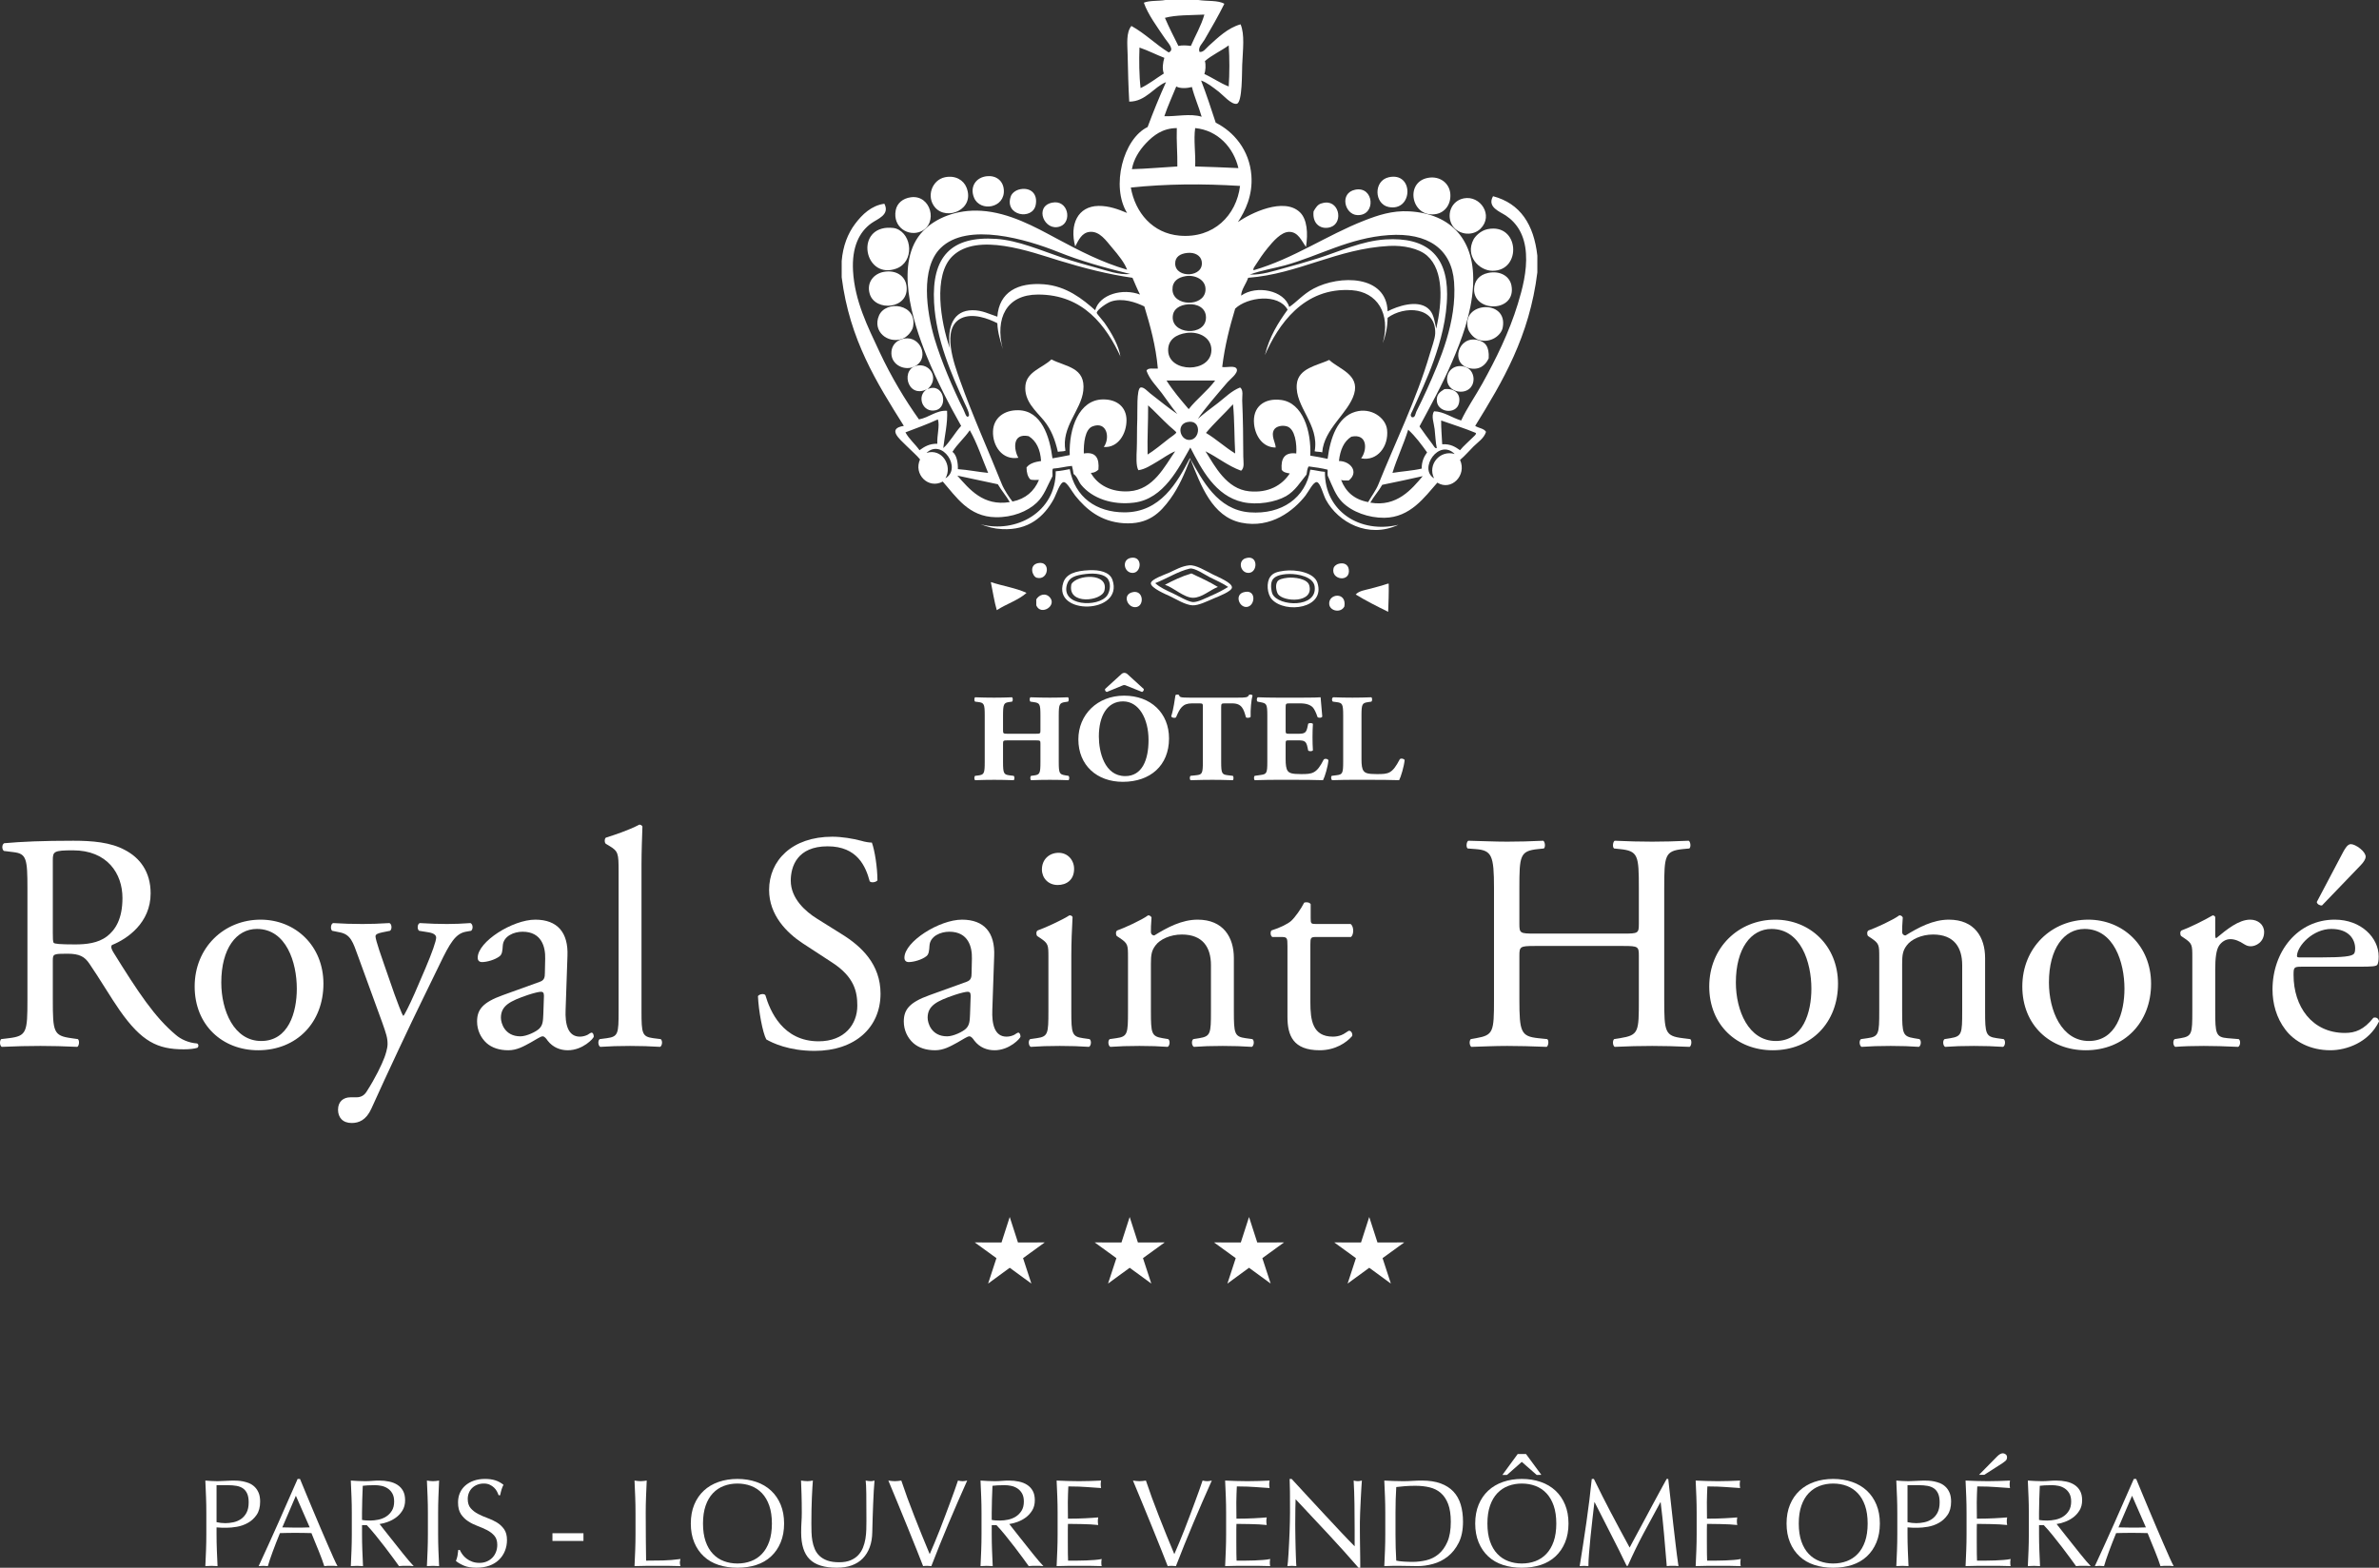 <?xml version="1.0" encoding="UTF-8"?><svg id="Layer_2" xmlns="http://www.w3.org/2000/svg" viewBox="0 0 981.489 646.888"><rect x="0" y="0" width="981.489" height="646.888" fill="#333333" stroke="none"/><defs><style>.cls-1{fill-rule:evenodd;}.cls-1,.cls-2{fill:#fff;stroke-width:0px;}</style></defs><g id="Calque_1"><path class="cls-1" d="m407.229,72.7c3.713-.358,6.623,1.835,6.908,5.582.586,7.612-9.749,9.294-12.26,3.339-1.904-4.503.726-8.48,5.352-8.921Z"/><path class="cls-1" d="m389.829,73.142c4.354-.908,7.711,1.181,8.921,4.248,3.594,9.049-8.075,13.798-12.931,8.25-3.815-4.367-1.376-11.368,4.01-12.498Z"/><path class="cls-1" d="m572.934,73.142c10.48-2.37,10.11,14.256,0,12.277-6.002-1.189-6.347-10.832,0-12.277Z"/><path class="cls-1" d="m589.2,73.371c4.83-.858,8.844,2.209,9.159,6.695.297,4.41-2.353,7.587-5.798,8.241-10.217,1.945-13.293-13.186-3.361-14.936Z"/><path class="cls-1" d="m421.052,78.053c4.163-.722,7.128,1.911,6.249,6.474-1.27,6.551-13.148,4.503-10.259-3.568.369-1.071,1.783-2.524,4.01-2.906Z"/><path class="cls-1" d="m559.095,78.282c7.816-1.631,8.785,10.79.892,10.476-5.229-.212-7.493-9.108-.892-10.476Z"/><path class="cls-1" d="m375.786,81.4c8.305-1.139,11.32,10.798,4.235,14.052-5.174,2.362-11.818-1.674-10.48-8.7.535-2.863,2.876-4.894,6.245-5.352Z"/><path class="cls-1" d="m603.919,81.85c6.827-1.334,12.37,7.035,6.916,12.49-3.556,3.543-9.97,2.362-12.031-2.014-1.975-4.172.098-9.507,5.115-10.476Z"/><path class="cls-1" d="m433.991,83.634c6.725-1.469,8.508,7.978,3.339,9.805-6.427,2.268-10.794-8.182-3.339-9.805Z"/><path class="cls-1" d="m545.501,83.847c6.856-2.031,8.989,7.901,3.568,9.821-3.657,1.292-7.782-.892-7.136-6.465.859-1.453,1.653-2.974,3.569-3.356Z"/><path class="cls-1" d="m364.855,94.11c1.139-.187,3.603-.255,4.907.23,6.703,2.446,7.489,13.788,0,16.499-12.379,4.468-16.856-14.716-4.907-16.729Z"/><path class="cls-1" d="m613.745,94.552c13.135-2.634,14.239,17.229,1.997,17.179-5.51-.034-11.431-6.075-7.807-12.939.65-1.207,2.825-3.645,5.811-4.239Z"/><path class="cls-1" d="m364.622,112.18c4.995-.917,8.849,1.657,9.379,5.795,1.241,9.677-12.905,10.747-15.166,3.347-1.453-4.783,1.665-8.394,5.786-9.142Z"/><path class="cls-1" d="m613.957,112.615c4.996-1.037,8.853,1.368,9.601,5.14,2.196,11.18-15.556,11.385-15.4,1.563.068-3.356,2.018-5.905,5.798-6.703Z"/><path class="cls-1" d="m372.217,139.827c-6.04,2.098-12.353-3.118-9.592-9.584,2.795-6.559,15.981-4.91,14.052,4.673-.318,1.581-2.243,4.129-4.46,4.911Z"/><path class="cls-1" d="m610.177,140.269c-2.566-.757-4.205-3.569-4.473-4.453-3.275-11.325,16.538-12.642,14.273-.671-.599,3.229-4.97,6.568-9.8,5.123Z"/><path class="cls-1" d="m377.332,151.203c-3.998,1.979-9.499-.518-9.575-5.361-.081-4.341,3.607-6.347,6.691-6.236,5.998.212,8.755,8.691,2.884,11.597Z"/><path class="cls-1" d="m614.178,147.855c-1.304,2.948-4.057,5.115-8.236,4.011-7.672-1.997-4.316-13.331,3.543-11.597,3.19.696,4.995,2.566,4.694,7.586Z"/><path class="cls-1" d="m433.77,148.297c5.862,3.075,14.239,3.169,13.156,12.931-.892,8.063-9.21,14.987-7.357,24.766-.837.357-2.175.212-3.13.442-1.164-5.013-2.732-9.192-5.791-12.931-3.271-3.968-8.267-8.012-7.591-14.494.62-5.752,7.221-7.273,10.713-10.714Z"/><path class="cls-1" d="m545.501,186.665c-.871-.331-2.218-.171-3.122-.451,2.051-11.112-8.186-18.258-7.371-27.646.591-6.687,8.475-7.74,13.381-10.051,3.938,3.73,12.668,5.99,10.272,14.052-2.346,7.901-12.459,14.358-13.16,24.095Z"/><path class="cls-1" d="m382.476,160.573c-8.508,4.282-11.283-9.278-3.347-9.813,5.008-.348,8.283,5.676,3.568,9.813,6.581-2.99,8.81,7.418,3.339,8.7-5.476,1.275-8.08-6.049-3.56-8.7Z"/><path class="cls-1" d="m604.591,151.432c2.586.84,3.411,3.5,3.343,5.122-.234,7.12-10.583,6.355-10.913.221-.225-3.806,3.177-6.805,7.57-5.343Z"/><path class="cls-1" d="m595.903,160.573c4.117-.458,6.916,1.844,6.012,5.795-1.092,4.928-9.38,3.891-9.146-1.555.102-2.201,1.228-3.05,3.135-4.24Z"/><path class="cls-1" d="m466.769,230.147c4.634-.663,4.222,6.049.671,6.245-3.725.204-4.957-5.633-.671-6.245Z"/><path class="cls-1" d="m513.828,230.368c5.314-1.784,5.212,5.888,1.342,6.024-3.403.119-4.609-4.928-1.342-6.024Z"/><path class="cls-1" d="m428.193,232.373c5.489-1.181,4.494,7.315-.446,6.024-1.805-.468-3.389-5.183.446-6.024Z"/><path class="cls-1" d="m552.404,232.594c2.095-.519,3.692.323,4.036,2.234.939,5.675-7.57,4.537-6.253-.433.131-.535.802-1.435,2.217-1.801Z"/><path class="cls-1" d="m490.634,233.265c2.757-.28,6.695,2.252,9.818,3.797,2.485,1.232,7.867,3.399,7.807,5.344-.059,1.614-5.522,3.678-7.362,4.46-3.054,1.308-6.465,3.016-8.924,2.906-2.927-.136-6.763-2.566-9.367-3.797-1.232-.57-7.986-3.373-7.799-5.353.149-1.674,6.058-3.644,7.344-4.231,3.025-1.376,5.365-2.795,8.483-3.127Zm8.467,4.911c-1.95-.986-6.321-4.011-8.237-3.56-4.741,1.062-9.546,4.172-14.273,6.006,1.95,1.784,4.614,2.974,7.357,4.239,1.839.867,6.347,3.526,8.241,3.577,2.14.05,5.454-1.768,7.595-2.677,2.527-1.07,4.855-2.319,6.907-3.568-2.225-1.521-4.808-2.626-7.591-4.018Z"/><path class="cls-1" d="m449.382,235.279c4.248-.187,8.475.722,9.584,4.01,4.762,14.129-24.766,14.766-20.288,1.113,1.181-3.636,5.076-4.885,10.704-5.122Zm-9.158,5.794c-2.812,9.065,12.88,9.677,16.516,4.689.897-1.232,1.886-4.316.446-6.695-1.287-2.124-5.208-2.701-9.142-2.234-4.316.526-6.902,1.316-7.82,4.239Z"/><path class="cls-1" d="m529.89,235.5c4.817-.612,12.209.713,13.606,4.902,3.535,10.705-13.215,12.905-18.746,6.916-2.018-2.192-2.396-7.052-.659-9.363,1.16-1.563,2.779-2.073,5.799-2.455Zm-5.141,4.231c-.734,1.895-.111,4.664.221,5.352,2.468,5.234,18.623,5.922,17.408-3.118-.548-3.976-6.882-5.208-10.493-5.131-3.734.084-6.367.951-7.136,2.897Z"/><path class="cls-1" d="m502.46,242.195c-3.369,1.241-6.507,4.452-10.271,4.461-3.726,0-8.241-4.367-11.585-5.353,3.394-1.792,6.911-3.491,10.913-4.689,3.759,1.75,7.524,3.491,10.943,5.582Z"/><path class="cls-1" d="m442.016,241.073c2.056-3.985,15.594-4.97,13.61,2.676-1.134,4.366-15.458,6.024-13.61-2.676Z"/><path class="cls-1" d="m531.228,238.397c2.744-.289,8.139.365,8.921,3.118,2.064,7.399-10.595,6.992-12.948,3.568-.298-.45-1.36-3.305-.209-5.123.523-.849,2.027-1.316,4.236-1.562Z"/><path class="cls-1" d="m408.78,240.181c4.804,1.606,10.382,2.422,14.731,4.46-3.416,3.068-8.377,4.562-12.268,7.136-1.071-3.61-1.64-7.731-2.464-11.597Z"/><path class="cls-1" d="m572.934,240.852c.077,4.027-.089,7.799-.225,11.597-4.592-2.252-9.142-4.546-13.393-7.136,1.372-1.572,3.993-1.836,6.244-2.455,2.354-.646,4.728-1.249,6.916-2.005h.458Z"/><path class="cls-1" d="m466.986,244.42c4.686-1.334,5.263,5.234,2.013,6.032-3.594.85-6.189-4.842-2.013-6.032Z"/><path class="cls-1" d="m512.94,244.42c5.586-1.767,5.047,5.829,1.338,6.032-3.067.153-4.902-4.911-1.338-6.032Z"/><path class="cls-1" d="m427.53,249.773v-2.455c1.3-2.125,3.806-2.592,5.336-1.114,3.691,3.543-3.454,8.14-5.336,3.569Z"/><path class="cls-1" d="m554.647,250.223c-1.398,2.838-5.956,1.98-6.258-.9-.433-4.426,7.281-5.276,6.258.9Z"/><path class="cls-1" d="m480.812,0h13.611c3.517.569,8.147.034,10.701,1.563-2.493,5.047-5.531,10.28-8.241,14.936-.837,1.435-2.735,3.05-2.013,4.911,1.529.305,2.676-1.453,3.784-2.456,3.828-3.432,7.829-7.417,13.165-8.921,1.78,4.214.943,10.416.672,16.72-.141,3.143.11,15.522-2.231,16.066-2.188.501-5.871-3.772-7.366-4.911-2.608-1.997-4.953-3.874-7.362-4.681,2.188,5.624,4.104,11.512,6.037,17.4,7.357,3.662,13.946,11.239,14.719,21.851.578,8.139-2.477,14.443-5.577,19.175,5.068-3.628,19.047-10.484,25.649-4.011,2.91,2.855,3.356,8.598,2.439,14.274-1.827-2.592-3.242-6.245-6.912-6.245-3.347,0-6.703,3.993-8.92,6.695-1.831,2.235-3.526,4.715-4.902,6.908-.438.705-1.22,1.529-.884,2.234,16.546-4.808,30.161-14.451,45.704-20.518,5.412-2.116,11.466-4.197,18.525-3.789,17.328.977,27.498,11.902,26.304,30.993-.714,11.512-4.741,22.03-8.688,31.222-4.069,9.473-8.921,18.148-13.393,26.533,1.597,2.303,3.691,5.157,5.365,7.366.467.637,1.104,1.945,1.771,1.555-.523-2.311-.578-5.165-.892-7.799-.298-2.608-1.525-5.437-.221-7.365,4.001.093,7.404,2.701,11.164,3.798,2.451-5.209,5.785-9.94,8.696-15.166,5.564-10.034,11.083-21.121,14.706-33.006,1.852-6.049,3.827-13.467,3.335-20.739-.501-7.68-3.734-12.566-8.228-15.608-2.408-1.631-7.973-3.475-5.352-8.028,11.274,2.982,16.839,11.707,18.275,24.528v6.908c-3.242,26.414-14.316,45.003-25.645,63.337,1.381.935,3.61,1.011,4.473,2.456-.829,2.701-3.348,4.222-5.144,6.023-1.861,1.852-3.556,3.875-5.574,5.565,2.91,6.372-3.657,12.973-9.366,9.379-5.25,5.931-11.109,14.367-21.856,14.494-6.525.068-13.347-2.412-17.383-6.474-2.723-2.744-3.993-6.448-5.798-10.476-.446-.603-.149-1.945-.225-2.906-2.442-.612-5.118-.986-7.803-1.342-.625.79-.693,2.158-.905,3.348-2.621,3.195-4.639,6.72-8.462,8.929-4.307,2.464-11.843,3.798-17.85,2.447-11.35-2.54-17.008-13.594-21.63-22.514-4.758,8.318-10.922,21.215-23.203,22.735-9.001,1.13-17.281-1.776-21.843-7.349-1.173-1.436-1.415-3.221-3.122-4.469-.131-1.198-.412-2.269-.667-3.339-2.735.238-5.021.943-7.82,1.121-.446.654-.119,2.09-.208,3.109-2.128,3.942-3.36,7.978-6.47,10.926-3.878,3.687-10.093,6.134-16.962,6.024-11.18-.178-16.312-8.445-21.843-14.715-5.926,3.262-12.167-3.025-9.371-9.142-1.244-1.581-3.275-3.289-5.569-5.573-2.791-2.795-8.233-7.145-1.117-8.259-11.172-17.816-22.395-35.572-25.645-61.324v-6.686c.523-6.262,2.519-11.359,5.573-15.395,2.867-3.797,6.674-7.527,12.043-8.258,2.379,4.596-2.854,6.245-5.352,8.037-5.038,3.594-8.118,9.889-7.583,19.626.697,12.489,6.087,23.075,10.931,33.457,4.872,10.433,10.679,20.025,16.278,27.867,4.159-.765,7.136-3.831,11.597-3.56.301,5.081-1.015,10.416-1.572,15.378,2.502-2.107,4.804-6.347,7.371-9.142-5.009-8.878-9.979-18.445-14.286-28.988-5.65-13.9-13.658-38.886-1.326-51.52,5.098-5.225,13.695-8.878,23.866-8.249,11.622.722,22.433,6.771,30.985,11.367,9.579,5.149,18.836,9.924,29.222,12.948-.93-2.693-3.441-5.879-6.236-9.15-2.379-2.779-5.055-6.849-9.146-6.466-3.301.305-4.617,3.348-6.019,6.015-2.408-9.117,1.058-16.567,9.593-16.729,4.299-.068,8.258,1.411,11.809,2.906-6.728-10.951-1.61-30.603,8.475-35.454,2.353-6.347,4.881-12.523,7.583-18.512-4.842,1.861-8.407,8.071-15.169,8.029-.358-6.058-.514-12.838-.659-19.405-.102-4.367-.701-9.065,1.555-11.818,5.654,3.118,9.966,7.578,15.381,10.925,2.634-1.079-.323-3.985-1.546-5.794-3.084-4.562-7.06-9.94-8.7-14.724,2.337-.993,6.066-.612,8.908-1.113Zm-.208,7.366c1.725,3.985,3.649,7.782,5.561,11.588,1.576-.357,3.525-.229,5.149,0,1.844-4.316,4.188-8.139,5.569-12.931-5.586.289-11.673.085-16.278,1.342Zm16.504,17.833c.438,1.546.267,4.036-.225,5.352,3.496,1.563,6.389,3.704,10.038,5.132.361-5.14.378-11.818,0-16.95-3.148,2.285-6.902,3.959-9.813,6.466Zm-26.542,11.155c3.513-1.69,6.398-4.01,9.584-6.024-.773-1.971-.349-4.621.217-6.465-3.488-1.342-6.657-3.016-10.259-4.24-.2,5.14-.144,11.665.459,16.728Zm14.719-.671c-1.64,4.078-3.479,7.969-4.919,12.268,4.617.196,10.713-1.248,15.394.221-1.211-4.213-2.927-7.944-4.023-12.268-1.89.526-4.864.722-6.453-.221Zm-12.489,23.415c-2.804,2.956-5.081,6.61-5.812,10.705,6.457-.171,12.481-.765,18.746-1.114.089-5.446-.412-10.314-.221-15.836-5.947.051-9.737,3.102-12.714,6.245Zm20.288-6.245c-.697,5.081.246,10.459,0,15.836,6.006.162,11.928.408,17.837.672-1.967-8.402-8.441-15.608-17.837-16.508Zm-26.546,24.536c1.848,10.391,8.989,18.878,20.085,19.847,14.142,1.223,23.483-8.42,24.978-20.518-15.421-.969-30.356-.859-45.063.671Zm-30.101,26.533c-12.761-5.122-37.37-12.472-48.39-1.555-8.355,8.25-5.84,26.091-2.464,37.459,2.8,9.311,7.6,20.577,11.827,28.997.752,1.487,1.215,3.899,2.234,2.897.693-.688-1.248-4.46-1.559-5.131-5.526-12.065-11.877-26.491-12.718-41.707-1.045-18.963,7.069-27.578,25.654-26.312,9.111.62,18.398,4.774,27.429,7.808,4.537,1.521,9.146,2.786,13.607,4.018,4.736,1.3,9.456,3.109,14.264,2.676-10.934-2.71-20.378-5.336-29.884-9.151Zm147.855,66.014c1.605-3.211,3.003-6.092,4.473-9.363,5.263-11.767,12.332-27.833,11.138-44.161-.99-13.704-10.816-20.518-26.97-19.396-16.261,1.113-28.793,8.615-42.832,12.489-4.639,1.283-9.6,1.971-14.486,3.79,4.995.187,9.613-1.419,14.274-2.676,4.549-1.241,9.188-2.549,13.814-4.019,8.981-2.837,18.054-7.187,27.893-7.807,16.903-1.045,25.445,6.593,25.424,22.531-.034,10.102-2.736,19.626-5.578,27.654-2.6,7.282-5.874,14.069-8.708,20.518-.289.697-1.296,1.937-.225,2.668,1.363.323,1.453-1.555,1.784-2.226Zm-147.401-62.445c-11.673-3.569-33.657-11.759-43.941-1.784-8.127,7.876-4.826,27.238-1.104,37.917-1.143-8.887,1.525-15.573,9.354-15.615,3.963-.034,6.848,1.555,10.267,2.667.76-10.195,8.428-14.196,19.18-13.373,9.354.713,16.113,6.193,21.185,10.705,1.844-6.593,11.363-9.167,18.499-6.466-1.142-2.2-2.098-4.596-3.109-6.916-10.054-1.435-19.855-3.925-30.33-7.136Zm151.874-2.005c-3.445-3.024-9.88-4.316-15.611-4.01-21.711,1.147-37.302,11.546-58.219,13.152-.786,2.481-2.854,4.868-2.888,7.357,6.367-4.486,17.854-2.166,19.837,4.69,2.876-1.861,5.744-5.31,10.047-7.587,10.795-5.726,30.084-5.641,30.543,9.371,4.206-2.191,12.119-4.8,16.516-1.342,2.506,1.98,2.664,4.852,3.569,8.48,2.464-11.19,3.186-23.959-3.794-30.11Zm-103.927,3.348c.144,6.202,12.192,5.718,10.922-1.113-.399-2.175-2.701-3.722-6.019-3.348-2.804.314-4.97,1.572-4.902,4.46Zm-1.113,10.696c.153,6.932,12.876,7.222,13.602.45.48-4.537-4.282-6.712-8.25-6.024-3.096.536-5.442,2.116-5.352,5.574Zm47.501,8.258c-3.837-6.89-16.686-5.208-21.631-.442-2.277,7.527-4.294,15.327-5.352,24.086,1.683.339,5.395-.841,6.015.892.612,1.665-2.872,4.273-3.797,5.352-4.266,4.979-9.596,11.105-12.269,15.157,2.723-2.396,5.62-4.477,8.483-6.686,2.782-2.167,5.429-4.886,8.925-6.254,1.516.994.816,3.713.888,5.361.318,7.129.45,16.007.45,23.194,0,2.023.625,4.537-.892,5.786-5.548-2.031-9.647-5.514-14.719-8.02,3.925,6.151,8.649,15.565,18.058,16.508,7.833.773,13.487-2.396,16.732-7.366-1.415-.212-2.778-.501-3.343-1.563-.37-4.605,1.189-7.281,6.019-6.678.28-3.865-.458-10.085-3.789-11.164-1.954-.612-4.473-.111-5.365,1.351-1.449,2.396.637,5.386.666,7.358-5.382.009-8.385-4.774-8.908-9.592-.781-7.179,4.214-10.935,11.138-10.034,8.946,1.156,12.515,12.812,12.043,22.974,2.442.373,4.817.824,7.149,1.325,1.126-8.853,4.151-17.247,11.364-19.396,6.644-1.979,12.646,2.498,13.169,7.366.747,6.899-4.049,13.143-10.705,11.818,2.498-3.22,2.812-10.365-4.027-8.93-3.122,1.929-4.614,5.498-5.128,10.035,4.83.034,8.373,4.596,4.036,8.037-1.104-.034-2.374.119-3.143-.23,1.886,4.902,5.442,8.088,11.164,9.142,1.236-2.243,3.22-4.817,4.235-7.357,6.568-16.465,15.777-35.122,21.189-53.745.833-2.898,2.129-6.152,2.231-8.471.42-11.299-12.824-11.52-19.638-6.465-.056,4.095-.859,7.451-1.997,10.476,3.39-12.32-2.375-21.113-12.723-21.86-20.03-1.428-30.556,14.553-35.896,26.77,1.818-7.545,5.429-13.305,9.367-18.733Zm-68.919,19.405c-5.892-12.651-15.314-25.7-34.116-25.65-12.939.034-17.752,9.703-14.494,22.514-.905-3.398-2.086-6.541-2.231-10.696-3.759-1.911-10.148-4.359-14.944-2.013-8.348,4.112-2.842,18.92-.446,25.658,5.14,14.469,12.179,30.05,17.174,42.599,1.007,2.532,3.301,5.905,4.46,7.349,5.471-1.13,8.963-4.265,10.926-8.921-1.22-.051-2.689.162-3.569-.221-1.07-1.096-1.529-2.795-1.559-4.91,1.223-1.665,3.467-2.311,6.006-2.676-.31-4.792-1.962-8.284-5.114-10.247-7.129-1.444-6.003,5.965-4.252,8.912-6.721,1.114-10.692-5.004-10.467-10.934.186-5.412,4.473-8.802,10.467-8.683,9.507.179,12.905,10.757,14.065,19.847,2.417-.417,4.804-.85,7.128-1.342-.433-11.172,3.921-22.812,13.598-22.964,6.079-.11,9.771,3.322,9.821,8.47.056,5.726-3.513,11.597-9.363,11.155,2.732-3.84,1.236-10.798-4.694-8.488-3.08,1.207-3.67,6.933-3.556,11.164,5.025-.806,6.44,2.031,6.024,6.678-.794.713-1.665,1.317-3.127,1.334,2.804,5.098,8.619,8.08,15.824,7.596,10.093-.688,14.609-10.357,18.967-16.508-2.638,1.054-4.936,2.838-7.366,4.239-2.485,1.428-4.987,3.186-7.803,3.56-1.054-1.665-.786-5.964-.672-8.682.14-2.948.03-8.275.217-12.498.124-2.651-.386-12.463,1.351-12.939,1.27-.348,2.999,1.683,4.014,2.464,4.002,3.102,7.851,6.253,11.151,8.471-2.332-2.804-4.316-5.837-6.466-8.692-2.188-2.905-4.953-5.522-6.245-9.158.501-1.351,2.935-.765,4.677-.884-.853-9.54-3.148-17.662-5.569-25.649-3.47-1.699-9.036-3.653-13.828-2.005-1.618.552-5.858,3.407-5.811,4.681.012.349,2.519,3.143,3.135,4.011,3.122,4.46,6.019,9.592,6.682,14.273v-.212Zm21.639-17.4c-1.661,8.377,13.725,9.345,13.598,1.113-.06-3.951-3.713-5.65-7.366-5.344-3.569.289-5.798,1.971-6.232,4.232Zm-2.005,14.944c.289,9.193,17.672,9.286,17.842-.221.09-5.046-4.898-7.875-10.268-7.144-4.167.578-7.731,2.71-7.574,7.365Zm8.475,24.086c3.339-4.248,7.693-7.459,10.926-11.818h-20.084c2.702,4.291,5.947,8.037,9.158,11.818Zm7.129,9.813c4.278,2.566,7.791,5.879,12.051,8.479-.391-6.686-.255-13.891-.892-20.297-3.657,3.993-7.672,7.638-11.159,11.818Zm-24.086,8.912c2.506-1.495,6.13-4.486,8.921-6.677.663-.536,2.906-1.92,2.906-2.464,0-.247-2.396-2.201-2.906-2.677-3.05-2.837-6.401-6.415-8.704-8.47.051,6.882-.378,13.287-.217,20.288Zm-86.531-14.494c-4.265,1.98-8.852,3.628-13.373,5.353,1.547,2.837,3.98,4.791,5.798,7.365,1.954-1.402,3.964-2.727,7.353-2.676-.208-3.348,1.096-7.502.221-10.042Zm208.07,10.263c3.479-.221,5.434,1.121,7.362,2.455,1.415-1.776,3.79-3.764,5.353-5.361.488-.501,1.529-1.266,1.126-1.776-4.55-1.929-9.512-3.432-14.274-5.131-.034,3.449.302,6.534.433,9.813Zm-104.364-1.784c4.707.026,5.268-8.793-.892-7.357-4.499,1.045-2.918,7.341.892,7.357Zm83.847,13.594c3.951-.654,8.309-.892,12.056-1.767-.013-2.99.981-4.962,2.23-6.695-2.396-3.33-4.817-6.635-7.803-9.363-1.899,6.194-4.584,11.614-6.483,17.824Zm-181.529-8.691c1.789,1.291,2.324,4.664,2.231,7.145,4.375.298,8.211,1.147,12.489,1.546-2.48-5.905-4.533-12.251-7.578-17.603-2.145,3.203-5.085,5.616-7.141,8.912Zm-10.713.451c6.304-2.048,10.883,5.19,7.82,10.476,6.924-4.121-1.372-16.601-7.82-10.476Zm209.417,10.476c-2.813-5.667,2.451-11.835,8.487-10.034-6.435-6.559-15.046,6.143-8.487,10.034Zm-175.06,9.813c-1.487-2.592-3.411-4.758-4.919-7.357-5.574-1.173-11.118-2.405-16.712-3.569,4.982,5.65,10.709,12.684,21.63,10.926Zm153.662-7.128c-1.462,2.625-3.45,4.741-4.919,7.349,10.959,1.937,17.17-5.65,21.63-10.926-5.497,1.266-11.105,2.421-16.712,3.577Z"/><path class="cls-1" d="m490.863,189.12c.187-.043.208.077.217.212,4.945,8.683,11.134,21.104,24.536,22.081,13.237.968,23.029-6.049,24.966-17.621,2.119.204,3.861.747,6.036.9-.149,16.33,14.541,25.607,30.318,21.852-12.523,5.82-24.847-1.061-29.872-10.262-1.186-2.15-2.319-7.197-3.806-7.35-1.436-.161-3.411,3.959-4.668,5.565-4.796,6.134-14.184,13.738-26.542,11.164-11.954-2.498-16.593-15.319-20.968-26.329-2.349,6.1-4.634,11.504-8.245,16.508-4.151,5.718-9.023,10.773-19.409,10.042-9.226-.672-15.212-5.574-19.843-11.385-1.248-1.555-3.381-5.59-4.698-5.565-1.593.017-3.08,5.064-4.222,7.136-3.977,7.154-10.306,12.804-21.189,12.26-3.479-.17-5.633-.824-8.934-2.004,14.55,3.908,31.13-4.962,31.015-21.86,2.107-.119,3.899-.561,5.79-.884,2.15,11.665,11.028,17.808,22.532,17.833,14.898.034,21.822-12.336,26.987-22.293Z"/><path class="cls-2" d="m11.318,366.575c0-12.132-.383-14.298-5.62-14.944l-4.086-.51c-.893-.638-.893-2.676.127-3.186,7.154-.646,15.964-1.028,28.479-1.028,7.918,0,15.454.637,21.329,3.831,6.13,3.195,10.599,8.938,10.599,17.884,0,12.132-9.579,18.767-15.964,21.325-.637.765,0,2.038.638,3.067,10.216,16.474,16.987,26.686,25.67,33.967,2.171,1.911,5.365,3.322,8.81,3.577.642.255.769,1.275.128,1.784-1.148.383-3.19.638-5.616.638-10.858,0-17.37-3.187-26.435-16.092-3.322-4.723-8.56-13.533-12.519-19.277-1.911-2.812-3.955-4.086-9.065-4.086-5.747,0-6.002.127-6.002,2.804v16.091c0,13.415.255,14.944,7.664,15.963l2.68.383c.768.637.51,2.812-.255,3.195-5.748-.255-10.089-.383-15.195-.383-5.365,0-9.961.128-15.964.383-.769-.383-1.023-2.294-.255-3.195l3.19-.383c7.409-.892,7.664-2.548,7.664-15.963v-45.845Zm10.471,18.267c0,2.293,0,3.696.382,4.213.387.383,2.299.638,8.815.638,4.597,0,9.448-.51,13.152-3.322,3.449-2.685,6.385-7.153,6.385-15.836,0-10.085-6.257-19.668-20.433-19.668-7.919,0-8.301.51-8.301,4.086v29.889Z"/><path class="cls-2" d="m133.435,405.911c0,15.964-10.981,27.451-26.945,27.451-14.684,0-26.18-10.34-26.18-26.303,0-16.091,12.132-27.586,27.199-27.586,14.308,0,25.926,10.73,25.926,26.439Zm-27.455-22.607c-8.428,0-14.685,8.046-14.685,22.098,0,11.614,5.233,24.137,16.473,24.137s14.685-11.749,14.685-21.588c0-10.85-4.341-24.647-16.474-24.647Z"/><path class="cls-2" d="m139.463,457.882c0-3.441,2.302-5.107,5.11-5.107h2.426c2.044,0,3.322-.892,4.214-2.293,3.704-5.752,6.257-11.113,7.408-14.18.383-1.02,1.275-3.704,1.275-5.489,0-2.557-.51-4.086-2.171-8.81l-9.957-27.331c-2.171-5.998-3.068-9.065-7.536-9.957l-3.195-.646c-.765-.638-.638-2.804.386-3.186,4.086.255,7.914.382,12.128.382,3.449,0,7.027-.127,11.113-.382,1.02.382,1.147,2.548.255,3.186l-3.195.646c-1.784.382-2.808.765-2.808,1.656,0,1.529,2.94,9.83,3.704,12.005l4.087,11.75c.764,2.039,3.19,8.81,3.704,9.065.383-.255,2.426-4.214,4.724-9.447l4.341-10.094c2.813-6.635,4.469-11.367,4.469-12.77,0-.892-.765-1.784-3.062-2.166l-3.959-.646c-.897-.638-.769-2.804.255-3.186,4.086.255,7.918.382,11.236.382,3.195,0,6.134-.127,9.706-.382,1.024.51,1.151,2.421.255,3.186l-2.171.382c-4.214.773-6.513,4.478-10.854,13.543l-7.15,14.681c-4.218,8.555-14.689,30.781-20.947,44.697-2.171,4.86-5.233,6.006-8.173,6.006-3.704,0-5.62-2.303-5.62-5.497Z"/><path class="cls-2" d="m222.626,405.147c1.916-.646,2.171-1.792,2.171-3.704l.127-5.879c.128-4.724-1.406-11.113-9.325-11.113-3.572,0-7.913,1.793-8.173,5.752-.128,2.038-.255,3.577-1.275,4.341-1.916,1.529-5.365,2.43-7.281,2.43-1.147,0-1.789-.645-1.789-1.793,0-6.643,14.43-15.708,23.755-15.708,9.192,0,13.666,5.37,13.279,14.944l-.765,22.217c-.255,5.879.892,11.113,5.875,11.113,1.278,0,2.426-.383,3.19-.765.641-.382,1.278-.892,1.661-.892.514,0,.896.765.896,1.656,0,.637-4.469,5.616-10.73,5.616-3.062,0-6.126-1.147-8.301-3.959-.51-.765-1.275-1.784-2.044-1.784-.892,0-2.426,1.148-4.978,2.558-2.808,1.529-5.62,3.186-9.197,3.186-3.7,0-6.768-1.02-8.938-2.931-2.425-2.175-3.959-5.37-3.959-8.938,0-4.987,2.426-7.918,10.599-10.857l15.2-5.489Zm-7.919,22.472c2.553,0,6.512-1.911,7.791-3.194,1.534-1.529,1.534-3.322,1.661-5.999l.255-7.536c0-1.402-.514-1.656-1.278-1.656s-2.935.51-5.238,1.274c-7.531,2.549-11.236,4.469-11.236,9.448,0,2.175,1.534,7.663,8.046,7.663Z"/><path class="cls-2" d="m264.659,417.271c0,9.201.255,10.476,4.851,11.112l3.068.383c.892.637.637,2.812-.255,3.195-4.214-.255-7.919-.383-12.388-.383-4.596,0-8.428.128-12.259.383-.897-.383-1.152-2.558-.255-3.195l2.935-.383c4.723-.637,4.855-1.911,4.855-11.112v-57.722c0-7.527-.132-8.301-3.959-10.594l-1.279-.765c-.637-.383-.637-2.175,0-2.558,3.19-1.02,9.193-2.94,13.794-5.361.51,0,1.02.255,1.275.765-.128,3.831-.383,10.212-.383,15.836v60.398Z"/><path class="cls-2" d="m336.072,433.617c-10.726,0-17.497-3.314-19.923-4.724-1.534-2.803-3.19-11.877-3.445-17.876.637-.892,2.553-1.147,3.062-.382,1.916,6.507,7.154,19.031,21.966,19.031,10.726,0,15.964-7.026,15.964-14.69,0-5.616-1.151-11.877-10.476-17.876l-12.128-7.918c-6.388-4.214-13.793-11.495-13.793-21.971,0-12.132,9.447-21.962,26.053-21.962,3.955,0,8.555.765,11.874,1.656,1.661.51,3.449.765,4.473.765,1.148,3.067,2.299,10.221,2.299,15.581-.514.765-2.558,1.155-3.195.383-1.661-6.126-5.106-14.427-17.366-14.427-12.515,0-15.2,8.301-15.2,14.172,0,7.408,6.13,12.769,10.858,15.708l10.212,6.389c8.046,4.979,15.964,12.387,15.964,24.52,0,14.043-10.599,23.618-27.2,23.618Z"/><path class="cls-2" d="m398.675,405.147c1.916-.646,2.171-1.792,2.171-3.704l.128-5.879c.127-4.724-1.407-11.113-9.325-11.113-3.573,0-7.919,1.793-8.174,5.752-.127,2.038-.255,3.577-1.275,4.341-1.916,1.529-5.365,2.43-7.281,2.43-1.147,0-1.788-.645-1.788-1.793,0-6.643,14.43-15.708,23.754-15.708,9.193,0,13.666,5.37,13.279,14.944l-.765,22.217c-.255,5.879.896,11.113,5.875,11.113,1.279,0,2.426-.383,3.195-.765.637-.382,1.275-.892,1.656-.892.514,0,.897.765.897,1.656,0,.637-4.469,5.616-10.727,5.616-3.067,0-6.133-1.147-8.304-3.959-.51-.765-1.275-1.784-2.044-1.784-.893,0-2.426,1.148-4.979,2.558-2.807,1.529-5.62,3.186-9.192,3.186-3.704,0-6.771-1.02-8.943-2.931-2.426-2.175-3.958-5.37-3.958-8.938,0-4.987,2.426-7.918,10.598-10.857l15.2-5.489Zm-7.919,22.472c2.553,0,6.513-1.911,7.792-3.194,1.529-1.529,1.529-3.322,1.661-5.999l.255-7.536c0-1.402-.514-1.656-1.279-1.656s-2.935.51-5.234,1.274c-7.536,2.549-11.24,4.469-11.24,9.448,0,2.175,1.534,7.663,8.046,7.663Z"/><path class="cls-2" d="m432.536,394.926c0-4.978,0-5.616-3.45-7.918l-1.147-.765c-.51-.51-.51-1.92.127-2.303,2.935-1.02,10.216-4.341,13.152-6.253.642,0,1.152.255,1.279.765-.255,4.468-.51,10.603-.51,15.836v22.981c0,9.201.255,10.476,4.851,11.112l2.68.383c.897.637.642,2.812-.255,3.195-3.831-.255-7.531-.383-12.004-.383-4.597,0-8.428.128-12.001.383-.897-.383-1.152-2.558-.259-3.195l2.685-.383c4.723-.637,4.851-1.911,4.851-11.112v-22.345Zm10.599-36.397c0,4.597-3.19,6.644-6.768,6.644-3.959,0-6.512-2.94-6.512-6.389,0-4.213,3.062-6.898,6.895-6.898s6.385,3.067,6.385,6.643Z"/><path class="cls-2" d="m465.368,394.926c0-4.978,0-5.616-3.449-7.918l-1.147-.765c-.51-.51-.51-1.92.127-2.303,2.935-1.02,10.217-4.341,12.77-6.253.51,0,1.151.255,1.406.892-.255,2.94-.255,4.851-.255,5.999,0,.772.51,1.41,1.402,1.41,5.365-3.322,11.367-6.516,17.88-6.516,10.598,0,14.944,7.281,14.944,15.836v21.962c0,9.201.255,10.476,4.851,11.112l2.808.383c.896.637.641,2.812-.255,3.195-3.831-.255-7.536-.383-12.005-.383-4.596,0-8.428.128-11.877.383-.893-.383-1.148-2.558-.255-3.195l2.426-.383c4.728-.765,4.855-1.911,4.855-11.112v-19.022c0-7.281-3.322-12.643-12.005-12.643-4.851,0-9.065,2.039-10.853,4.469-1.662,2.166-1.917,3.959-1.917,7.664v19.532c0,9.201.255,10.348,4.852,11.112l2.298.383c.896.637.642,2.812-.255,3.195-3.449-.255-7.15-.383-11.622-.383-4.596,0-8.428.128-12.001.383-.896-.383-1.151-2.558-.259-3.195l2.685-.383c4.724-.637,4.851-1.911,4.851-11.112v-22.345Z"/><path class="cls-2" d="m542.911,386.626c-2.171,0-2.299.383-2.299,3.068v23.882c0,7.4.897,14.171,9.325,14.171,1.275,0,2.426-.255,3.445-.638,1.151-.382,2.813-1.792,3.195-1.792,1.02,0,1.534,1.41,1.279,2.175-2.303,2.685-6.899,5.871-13.411,5.871-10.981,0-13.284-6.126-13.284-13.789v-29.243c0-3.449-.127-3.704-2.68-3.704h-3.577c-.765-.51-.893-1.911-.383-2.685,3.704-1.147,6.899-2.803,8.174-3.958,1.661-1.529,4.086-4.979,5.365-7.528.637-.264,2.171-.264,2.68.638v5.743c0,2.303.127,2.43,2.299,2.43h14.175c1.534,1.148,1.279,4.596.128,5.361h-14.43Z"/><path class="cls-2" d="m633.227,390.33c-6.13,0-6.385.255-6.385,4.086v18.004c0,13.415.637,15.199,7.791,15.963l3.704.383c.764.51.509,2.812-.255,3.195-6.899-.255-11.24-.383-16.219-.383-5.492,0-9.834.255-14.817.383-.765-.383-1.02-2.422-.255-3.195l2.171-.383c7.154-1.275,7.409-2.548,7.409-15.963v-45.972c0-13.406-.893-15.581-7.537-16.091l-3.317-.255c-.769-.51-.514-2.813.255-3.195,6.257.127,10.599.382,16.091.382,4.979,0,9.32-.127,14.812-.382.765.382,1.02,2.685.255,3.195l-2.426.255c-7.408.765-7.663,2.685-7.663,16.091v14.69c0,3.958.255,4.086,6.385,4.086h36.524c6.13,0,6.385-.128,6.385-4.086v-14.69c0-13.406-.255-15.327-7.791-16.091l-2.426-.255c-.765-.51-.51-2.813.255-3.195,5.875.255,10.216.382,15.454.382,4.979,0,9.325-.127,15.068-.382.768.382,1.023,2.685.255,3.195l-2.68.255c-7.404.765-7.664,2.685-7.664,16.091v45.972c0,13.415.259,15.072,7.664,15.963l3.067.383c.765.51.51,2.812-.259,3.195-6.126-.255-10.471-.383-15.45-.383-5.237,0-9.833.128-15.454.383-.765-.383-1.02-2.422-.255-3.195l2.426-.383c7.791-1.275,7.791-2.548,7.791-15.963v-18.004c0-3.831-.255-4.086-6.385-4.086h-36.524Z"/><path class="cls-2" d="m758.296,405.911c0,15.964-10.981,27.451-26.944,27.451-14.685,0-26.181-10.34-26.181-26.303,0-16.091,12.132-27.586,27.199-27.586,14.308,0,25.926,10.73,25.926,26.439Zm-27.454-22.607c-8.428,0-14.685,8.046-14.685,22.098,0,11.614,5.233,24.137,16.473,24.137s14.685-11.749,14.685-21.588c0-10.85-4.341-24.647-16.473-24.647Z"/><path class="cls-2" d="m775.305,394.926c0-4.978,0-5.616-3.449-7.918l-1.147-.765c-.51-.51-.51-1.92.127-2.303,2.935-1.02,10.217-4.341,12.77-6.253.51,0,1.151.255,1.406.892-.255,2.94-.255,4.851-.255,5.999,0,.772.51,1.41,1.402,1.41,5.365-3.322,11.367-6.516,17.879-6.516,10.599,0,14.94,7.281,14.94,15.836v21.962c0,9.201.259,10.476,4.855,11.112l2.808.383c.896.637.641,2.812-.255,3.195-3.831-.255-7.536-.383-12.005-.383-4.596,0-8.428.128-11.877.383-.893-.383-1.147-2.558-.255-3.195l2.43-.383c4.723-.765,4.851-1.911,4.851-11.112v-19.022c0-7.281-3.322-12.643-12.005-12.643-4.851,0-9.065,2.039-10.854,4.469-1.661,2.166-1.916,3.959-1.916,7.664v19.532c0,9.201.255,10.348,4.851,11.112l2.299.383c.896.637.641,2.812-.255,3.195-3.449-.255-7.15-.383-11.622-.383-4.596,0-8.428.128-12.001.383-.896-.383-1.151-2.558-.259-3.195l2.685-.383c4.724-.637,4.851-1.911,4.851-11.112v-22.345Z"/><path class="cls-2" d="m887.456,405.911c0,15.964-10.981,27.451-26.944,27.451-14.685,0-26.181-10.34-26.181-26.303,0-16.091,12.132-27.586,27.204-27.586,14.299,0,25.921,10.73,25.921,26.439Zm-27.454-22.607c-8.428,0-14.685,8.046-14.685,22.098,0,11.614,5.233,24.137,16.473,24.137s14.685-11.749,14.685-21.588c0-10.85-4.341-24.647-16.473-24.647Z"/><path class="cls-2" d="m904.469,394.926c0-4.978,0-5.616-3.449-7.918l-1.147-.765c-.51-.51-.51-1.92.127-2.303,2.935-1.02,9.706-4.341,12.897-6.253.642.127,1.024.382,1.024.892v7.409c0,.637.128,1.02.383,1.147,4.468-3.704,9.319-7.663,14.048-7.663,3.19,0,5.747,2.047,5.747,5.106,0,4.222-3.449,5.879-5.492,5.879-1.279,0-1.916-.383-2.808-.893-1.916-1.282-3.831-2.047-5.619-2.047-2.044,0-3.577,1.155-4.597,2.557-1.278,1.784-1.661,5.489-1.661,9.83v17.366c0,9.201.255,10.731,5.106,11.112l4.596.383c.897.637.642,2.812-.255,3.195-6.002-.255-9.702-.383-14.175-.383-4.597,0-8.428.128-11.746.383-.897-.383-1.152-2.558-.255-3.195l2.426-.383c4.723-.765,4.851-1.911,4.851-11.112v-22.345Z"/><path class="cls-2" d="m949.689,398.885c-3.322,0-3.449.255-3.449,3.449,0,12.897,7.536,23.882,21.202,23.882,4.213,0,7.791-1.283,11.75-6.261,1.274-.383,2.171.382,2.298,1.537-4.214,8.683-13.411,11.869-20.051,11.869-8.301,0-14.812-3.569-18.517-8.428-3.831-4.978-5.365-10.977-5.365-16.601,0-15.709,10.344-28.86,25.671-28.86,10.981,0,18.135,7.536,18.135,15.199,0,1.784-.255,2.813-.514,3.322-.383.765-2.171.892-7.531.892h-23.628Zm7.919-3.831c9.451,0,12.26-.51,13.279-1.275.386-.255.768-.765.768-2.43,0-3.577-2.426-8.046-9.833-8.046-7.536,0-14.049,6.899-14.176,11.112,0,.255,0,.638.896.638h9.065Zm.382-21.452c-.892.127-2.043-.51-2.171-1.411l10.981-20.814c.769-1.402,1.789-3.059,3.068-3.059.892,0,2.426.638,3.959,1.911,1.278,1.02,2.171,2.303,2.171,3.322,0,.765-.765,2.166-2.044,3.449l-15.964,16.601Z"/><polygon class="cls-2" points="416.577 523.116 425.506 529.633 422.078 519.14 431.02 512.658 419.979 512.683 416.577 502.165 413.187 512.683 402.151 512.658 411.093 519.14 407.665 529.633 416.577 523.116"/><polygon class="cls-2" points="466.065 523.116 474.986 529.633 471.554 519.14 480.5 512.658 469.46 512.683 466.065 502.165 462.676 512.683 451.631 512.658 460.582 519.14 457.145 529.633 466.065 523.116"/><polygon class="cls-2" points="515.304 523.116 524.229 529.633 520.797 519.14 529.739 512.658 518.698 512.683 515.304 502.165 511.914 512.683 500.869 512.658 509.816 519.14 506.387 529.633 515.304 523.116"/><polygon class="cls-2" points="564.899 523.116 573.82 529.633 570.396 519.14 579.338 512.658 568.297 512.683 564.899 502.165 561.509 512.683 550.469 512.658 559.41 519.14 555.978 529.633 564.899 523.116"/><path class="cls-2" d="m84.996,617.569c-.084-2.175-.178-4.392-.28-6.652.82.068,1.652.127,2.489.178.841.05,1.67.077,2.494.077.412,0,.908-.017,1.49-.051s1.173-.059,1.772-.077c.599-.016,1.172-.043,1.72-.076s1.011-.05,1.389-.05c.514,0,1.147.017,1.898.05.757.034,1.551.136,2.392.306.837.178,1.67.433,2.494.773.82.349,1.563.841,2.234,1.496.667.646,1.207,1.462,1.618,2.439.408.977.616,2.184.616,3.619,0,2.26-.488,4.095-1.465,5.497-.977,1.411-2.175,2.506-3.598,3.289-1.419.79-2.927,1.325-4.52,1.597-1.593.271-3.008.407-4.239.407-.791,0-1.509-.008-2.158-.025-.65-.017-1.321-.059-2.004-.127v2.829c0,2.259.042,4.486.131,6.677.085,2.192.178,4.35.28,6.474-.79-.068-1.627-.102-2.519-.102s-1.73.034-2.515.102c.102-2.124.196-4.282.28-6.474.085-2.191.128-4.418.128-6.677v-8.836c0-2.268-.043-4.486-.128-6.661Zm7.991,10.926c1.062,0,2.158-.128,3.288-.365,1.13-.238,2.166-.672,3.109-1.308.943-.638,1.712-1.504,2.312-2.617.599-1.113.9-2.549.9-4.291,0-1.478-.204-2.676-.616-3.602-.412-.927-.986-1.64-1.721-2.158-.739-.51-1.64-.867-2.697-1.054-1.062-.186-2.265-.28-3.598-.28h-4.626v15.259c1.163.272,2.383.417,3.649.417Z"/><path class="cls-2" d="m139.23,646.218c-.48-.068-.93-.102-1.359-.102h-2.723c-.429,0-.884.034-1.364.102-.238-.79-.565-1.733-.977-2.854-.407-1.114-.862-2.278-1.359-3.492-.497-1.215-1.003-2.447-1.516-3.696-.514-1.249-.994-2.447-1.441-3.577-1.095-.035-2.209-.06-3.338-.077-1.13-.017-2.26-.026-3.39-.026-1.062,0-2.107.009-3.135.026-1.028.017-2.073.042-3.135.077-1.096,2.676-2.09,5.216-2.982,7.638-.887,2.412-1.559,4.409-2.001,5.981-.581-.068-1.219-.102-1.903-.102s-1.317.034-1.899.102c2.774-5.99,5.48-11.954,8.118-17.884,2.639-5.921,5.293-11.954,7.966-18.088h.977c.82,1.988,1.711,4.138,2.667,6.457.96,2.311,1.937,4.647,2.931,7.009.994,2.362,1.988,4.715,2.982,7.043.99,2.328,1.924,4.494,2.8,6.5.871,2.005,1.661,3.79,2.362,5.37.7,1.572,1.278,2.77,1.72,3.594Zm-22.761-15.981c.888,0,1.814.016,2.774.05.96.034,1.882.051,2.774.051.96,0,1.92-.009,2.881-.025.955-.017,1.916-.043,2.875-.077l-5.705-13.05-5.599,13.05Z"/><path class="cls-2" d="m145.012,617.569c-.085-2.175-.178-4.392-.281-6.652.99.068,1.967.127,2.927.178.96.05,1.937.077,2.931.077.989,0,1.967-.043,2.927-.128.96-.085,1.937-.127,2.931-.127,1.436,0,2.808.136,4.108.416,1.304.272,2.442.722,3.42,1.36.973.628,1.745,1.461,2.311,2.489.565,1.028.845,2.311.845,3.857,0,1.639-.365,3.058-1.104,4.24-.735,1.18-1.636,2.158-2.698,2.922-1.061.773-2.2,1.376-3.415,1.801-1.215.433-2.319.714-3.314.85.412.51.977,1.232,1.695,2.158.718.927,1.525,1.946,2.413,3.059.892,1.113,1.817,2.277,2.778,3.492.956,1.215,1.882,2.379,2.774,3.491.888,1.114,1.73,2.132,2.519,3.059.786.926,1.419,1.631,1.899,2.107-.514-.068-1.028-.102-1.542-.102h-3.028c-.514,0-1.011.034-1.491.102-.514-.722-1.295-1.801-2.341-3.237-1.045-1.435-2.2-2.982-3.466-4.621-1.266-1.649-2.561-3.28-3.878-4.911-1.322-1.623-2.527-3.008-3.623-4.138h-1.954v3.756c0,2.259.043,4.486.131,6.677.085,2.192.178,4.35.281,6.474-.791-.068-1.628-.102-2.519-.102s-1.729.034-2.515.102c.103-2.124.196-4.282.281-6.474.084-2.191.127-4.418.127-6.677v-8.836c0-2.268-.043-4.486-.127-6.661Zm5.909,9.787c.565.043,1.189.059,1.877.059,1.062,0,2.166-.127,3.313-.365,1.148-.238,2.201-.654,3.161-1.258.956-.594,1.755-1.402,2.387-2.413.633-1.011.952-2.285.952-3.831,0-1.335-.251-2.439-.743-3.314-.498-.875-1.143-1.563-1.929-2.082-.79-.51-1.644-.867-2.57-1.054-.922-.186-1.831-.28-2.723-.28-1.198,0-2.192.025-2.978.077-.79.051-1.457.11-2.005.178-.068,1.886-.136,3.756-.208,5.599-.068,1.852-.102,3.704-.102,5.556v2.923c.48.102,1.002.178,1.568.203Z"/><path class="cls-2" d="m176.409,617.569c-.085-2.175-.179-4.392-.281-6.652.442.068.871.127,1.283.178.412.05.824.077,1.232.077.412,0,.824-.026,1.236-.077.408-.051.837-.11,1.282-.178-.102,2.259-.195,4.477-.28,6.652-.089,2.175-.131,4.393-.131,6.661v8.836c0,2.259.043,4.486.131,6.677.085,2.192.178,4.35.28,6.474-.79-.068-1.627-.102-2.519-.102s-1.729.034-2.515.102c.102-2.124.196-4.282.281-6.474.084-2.191.127-4.418.127-6.677v-8.836c0-2.268-.043-4.486-.127-6.661Z"/><path class="cls-2" d="m190.793,641.417c.463.629,1.027,1.207,1.699,1.716.666.519,1.444.934,2.336,1.257.888.332,1.882.493,2.978.493,1.134,0,2.15-.196,3.059-.595.909-.391,1.678-.926,2.311-1.589.638-.672,1.126-1.462,1.466-2.362.344-.909.514-1.877.514-2.906,0-1.58-.404-2.829-1.207-3.755-.807-.918-1.81-1.691-3.008-2.311-1.198-.612-2.49-1.181-3.878-1.691-1.389-.519-2.68-1.155-3.878-1.929-1.202-.773-2.201-1.758-3.008-2.956-.803-1.198-1.207-2.804-1.207-4.826,0-1.444.255-2.753.769-3.933.514-1.181,1.261-2.201,2.238-3.059.973-.858,2.15-1.521,3.517-2.005,1.372-.476,2.91-.722,4.626-.722,1.644,0,3.063.204,4.266.595,1.198.391,2.311,1.002,3.339,1.826-.311.578-.565,1.198-.769,1.844-.208.653-.412,1.478-.62,2.472h-.616c-.17-.484-.404-1.002-.693-1.571-.293-.561-.684-1.087-1.181-1.563-.498-.485-1.087-.884-1.776-1.207-.685-.331-1.509-.492-2.464-.492-.96,0-1.844.152-2.646.467-.807.305-1.509.739-2.107,1.308-.599.56-1.062,1.24-1.389,2.031-.323.79-.489,1.639-.489,2.566,0,1.614.404,2.88,1.211,3.806.803.926,1.805,1.699,3.003,2.336,1.198.638,2.493,1.198,3.883,1.7,1.385.492,2.676,1.104,3.878,1.817,1.198.722,2.2,1.649,3.003,2.779.807,1.13,1.211,2.633,1.211,4.52,0,1.58-.284,3.067-.85,4.469-.565,1.41-1.384,2.633-2.468,3.678-1.079,1.045-2.395,1.843-3.954,2.413-1.559.56-3.331.849-5.319.849-2.124,0-3.844-.289-5.161-.849-1.322-.57-2.425-1.207-3.318-1.929.311-.79.523-1.496.646-2.132.119-.629.23-1.444.331-2.439h.616c.277.612.642,1.241,1.105,1.877Z"/><path class="cls-2" d="m240.715,632.649v3.186h-12.795v-3.186h12.795Z"/><path class="cls-2" d="m262.061,617.569c-.085-2.175-.178-4.392-.281-6.652.442.068.871.127,1.283.178.412.05.824.077,1.232.077.412,0,.824-.026,1.236-.077.408-.051.837-.11,1.283-.178-.103,2.259-.196,4.477-.281,6.652-.089,2.175-.131,4.393-.131,6.661,0,4.316.017,8.054.051,11.224.034,3.168.068,6.006.106,8.504,2.43,0,4.757-.025,6.988-.077,2.225-.05,4.621-.246,7.191-.594-.17.62-.255,1.13-.255,1.546,0,.374.085.841.255,1.385-1.576-.068-3.152-.102-4.728-.102h-9.478c-1.525,0-3.109.034-4.754.102.103-2.124.196-4.282.281-6.474.084-2.191.127-4.418.127-6.677v-8.836c0-2.268-.043-4.486-.127-6.661Z"/><path class="cls-2" d="m286.419,620.857c.939-2.277,2.259-4.197,3.955-5.777,1.695-1.572,3.725-2.779,6.087-3.594,2.365-.824,4.953-1.241,7.761-1.241,2.841,0,5.445.417,7.812,1.241,2.362.815,4.393,2.022,6.087,3.594,1.695,1.58,3.012,3.5,3.955,5.777.943,2.285,1.415,4.877,1.415,7.792s-.472,5.505-1.415,7.782c-.943,2.277-2.26,4.206-3.955,5.777-1.695,1.581-3.725,2.754-6.087,3.526-2.366.765-4.97,1.155-7.812,1.155-2.808,0-5.396-.391-7.761-1.155-2.362-.773-4.393-1.945-6.087-3.526-1.696-1.571-3.016-3.5-3.955-5.777-.943-2.277-1.415-4.877-1.415-7.782s.472-5.506,1.415-7.792Zm30.959.417c-.722-2.073-1.725-3.79-3.008-5.14-1.288-1.351-2.791-2.353-4.525-3.007-1.729-.646-3.602-.977-5.624-.977-1.989,0-3.844.332-5.574.977-1.733.654-3.241,1.656-4.524,3.007-1.282,1.35-2.285,3.067-3.008,5.14-.718,2.073-1.079,4.528-1.079,7.375s.361,5.301,1.079,7.374c.722,2.073,1.725,3.781,3.008,5.132,1.283,1.359,2.791,2.361,4.524,3.008,1.73.653,3.585.977,5.574.977,2.022,0,3.895-.324,5.624-.977,1.734-.646,3.237-1.649,4.525-3.008,1.282-1.351,2.285-3.059,3.008-5.132.718-2.073,1.079-4.537,1.079-7.374s-.361-5.302-1.079-7.375Z"/><path class="cls-2" d="m357.403,616.362c-.035-2.633-.119-4.452-.255-5.445.373.068.734.127,1.079.178.339.05.684.077,1.027.077.442,0,.956-.085,1.542-.255-.106,1.198-.208,2.633-.311,4.29-.102,1.665-.186,3.441-.255,5.344-.072,1.903-.14,3.857-.208,5.862-.068,1.997-.119,3.942-.153,5.828-.034,2.294-.386,4.35-1.054,6.168-.666,1.818-1.618,3.356-2.85,4.622-1.236,1.266-2.748,2.225-4.549,2.88-1.797.645-3.862.977-6.19.977-5.14,0-8.874-1.164-11.202-3.5-2.332-2.328-3.496-6.006-3.496-11.044,0-1.606.043-3.042.127-4.291.085-1.249.132-2.523.132-3.824,0-2.88-.038-5.429-.106-7.663-.068-2.226-.137-4.104-.204-5.65.412.068.854.127,1.338.178.476.05.922.077,1.335.077.378,0,.743-.026,1.104-.077.361-.051.726-.11,1.105-.178-.069.756-.137,1.742-.204,2.956-.068,1.215-.14,2.592-.208,4.138-.068,1.538-.119,3.203-.153,4.979-.034,1.783-.05,3.636-.05,5.556,0,1.164.017,2.371.05,3.619.034,1.249.153,2.465.361,3.645.204,1.181.539,2.319,1.003,3.398.458,1.079,1.121,2.014,1.975,2.82.858.807,1.937,1.445,3.237,1.904,1.304.458,2.914.697,4.83.697,1.886,0,3.47-.281,4.753-.825,1.288-.552,2.341-1.266,3.161-2.158.824-.892,1.466-1.92,1.929-3.084s.794-2.379,1.002-3.644c.204-1.275.323-2.54.358-3.806.034-1.267.05-2.43.05-3.492,0-4.868-.017-8.615-.05-11.258Z"/><path class="cls-2" d="m377.958,638.919c-1.129-2.838-2.336-5.837-3.623-8.989-1.282-3.152-2.604-6.372-3.954-9.659-1.355-3.289-2.646-6.407-3.878-9.354.475.068.939.127,1.384.178.446.05.875.077,1.288.077.408,0,.837-.026,1.282-.077.446-.051.909-.11,1.389-.178.752,2.259,1.584,4.63,2.489,7.119.909,2.481,1.87,5.004,2.881,7.578,1.007,2.566,2.044,5.174,3.105,7.808,1.062,2.642,2.141,5.259,3.242,7.859.616-1.402,1.282-2.965,2.001-4.698.722-1.725,1.449-3.526,2.183-5.396.739-1.869,1.466-3.764,2.184-5.7.722-1.937,1.415-3.798,2.082-5.574.671-1.783,1.279-3.449,1.826-4.987.548-1.546,1.007-2.881,1.385-4.01.756.17,1.389.255,1.904.255s1.147-.085,1.898-.255c-2.672,5.964-5.237,11.868-7.705,17.731-2.468,5.853-4.83,11.715-7.09,17.569-.547-.068-1.113-.102-1.695-.102-.688,0-1.253.034-1.699.102-.786-2.022-1.746-4.452-2.876-7.298Z"/><path class="cls-2" d="m404.806,617.569c-.085-2.175-.178-4.392-.28-6.652.989.068,1.966.127,2.927.178.96.05,1.937.077,2.931.077s1.967-.043,2.927-.128c.96-.085,1.937-.127,2.931-.127,1.436,0,2.808.136,4.108.416,1.304.272,2.443.722,3.42,1.36.973.628,1.746,1.461,2.311,2.489s.846,2.311.846,3.857c0,1.639-.365,3.058-1.105,4.24-.735,1.18-1.636,2.158-2.697,2.922-1.062.773-2.201,1.376-3.416,1.801-1.215.433-2.319.714-3.314.85.412.51.977,1.232,1.695,2.158.719.927,1.525,1.946,2.413,3.059.892,1.113,1.818,2.277,2.778,3.492.956,1.215,1.882,2.379,2.774,3.491.887,1.114,1.729,2.132,2.519,3.059.786.926,1.419,1.631,1.899,2.107-.514-.068-1.028-.102-1.542-.102h-3.028c-.514,0-1.011.034-1.491.102-.514-.722-1.295-1.801-2.34-3.237-1.046-1.435-2.201-2.982-3.467-4.621-1.266-1.649-2.561-3.28-3.878-4.911-1.321-1.623-2.527-3.008-3.623-4.138h-1.954v3.756c0,2.259.043,4.486.131,6.677.085,2.192.179,4.35.281,6.474-.791-.068-1.627-.102-2.519-.102-.887,0-1.729.034-2.514.102.102-2.124.195-4.282.28-6.474.084-2.191.127-4.418.127-6.677v-8.836c0-2.268-.043-4.486-.127-6.661Zm5.909,9.787c.565.043,1.189.059,1.877.059,1.062,0,2.166-.127,3.314-.365,1.147-.238,2.2-.654,3.16-1.258.956-.594,1.755-1.402,2.388-2.413.632-1.011.951-2.285.951-3.831,0-1.335-.251-2.439-.743-3.314-.497-.875-1.143-1.563-1.929-2.082-.79-.51-1.644-.867-2.57-1.054-.922-.186-1.831-.28-2.723-.28-1.198,0-2.191.025-2.978.077-.79.051-1.457.11-2.004.178-.069,1.886-.137,3.756-.209,5.599-.068,1.852-.102,3.704-.102,5.556v2.923c.48.102,1.002.178,1.568.203Z"/><path class="cls-2" d="m436.203,617.493c-.085-2.191-.178-4.384-.281-6.575,1.543.068,3.072.127,4.597.178,1.525.05,3.058.077,4.6.077s3.062-.026,4.571-.077c1.508-.051,3.033-.11,4.574-.178-.102.518-.152,1.027-.152,1.546,0,.51.05,1.028.152,1.538-1.095-.069-2.098-.137-3.008-.204-.905-.068-1.864-.136-2.875-.204-1.011-.068-2.116-.136-3.314-.187-1.202-.051-2.638-.077-4.316-.077-.034,1.096-.077,2.141-.131,3.135-.051.994-.077,2.124-.077,3.389,0,1.342.009,2.642.025,3.908.017,1.266.026,2.226.026,2.88,1.508,0,2.863-.017,4.06-.051,1.198-.034,2.294-.077,3.289-.127.994-.051,1.911-.102,2.748-.162.841-.05,1.636-.11,2.392-.178-.102.518-.157,1.045-.157,1.597,0,.51.056,1.028.157,1.538-.892-.103-1.929-.187-3.109-.255-1.181-.068-2.366-.11-3.547-.128-1.181-.017-2.294-.034-3.339-.051-1.045-.017-1.874-.026-2.493-.026,0,.306-.009.638-.026,1.003-.016.357-.025.815-.025,1.359v5.089c0,1.954.009,3.56.025,4.826.017,1.274.043,2.225.077,2.88h3.598c1.304,0,2.579-.025,3.827-.077,1.254-.05,2.434-.118,3.547-.204,1.114-.085,2.082-.212,2.901-.391-.068.246-.11.51-.127.799-.017.289-.025.56-.025.799,0,.544.05.994.152,1.334-1.537-.068-3.071-.102-4.596-.102h-9.328c-1.542,0-3.102.034-4.674.102.103-2.192.196-4.375.281-6.55.084-2.175.127-4.393.127-6.653v-8.836c0-2.269-.043-4.494-.127-6.687Z"/><path class="cls-2" d="m478.874,638.919c-1.13-2.838-2.337-5.837-3.623-8.989-1.283-3.152-2.605-6.372-3.955-9.659-1.355-3.289-2.646-6.407-3.878-9.354.475.068.939.127,1.384.178.446.05.875.077,1.288.077.408,0,.837-.026,1.282-.077.446-.051.909-.11,1.389-.178.752,2.259,1.584,4.63,2.49,7.119.908,2.481,1.869,5.004,2.88,7.578,1.007,2.566,2.044,5.174,3.105,7.808,1.062,2.642,2.141,5.259,3.242,7.859.616-1.402,1.283-2.965,2.001-4.698.722-1.725,1.449-3.526,2.184-5.396.739-1.869,1.465-3.764,2.183-5.7.722-1.937,1.415-3.798,2.082-5.574.671-1.783,1.279-3.449,1.826-4.987.548-1.546,1.007-2.881,1.385-4.01.756.17,1.389.255,1.904.255s1.147-.085,1.898-.255c-2.672,5.964-5.237,11.868-7.705,17.731-2.468,5.853-4.83,11.715-7.09,17.569-.548-.068-1.114-.102-1.696-.102-.688,0-1.253.034-1.699.102-.786-2.022-1.746-4.452-2.875-7.298Z"/><path class="cls-2" d="m505.721,617.493c-.085-2.191-.178-4.384-.28-6.575,1.542.068,3.071.127,4.596.178,1.525.05,3.058.077,4.6.077s3.062-.026,4.571-.077c1.508-.051,3.033-.11,4.575-.178-.103.518-.153,1.027-.153,1.546,0,.51.05,1.028.153,1.538-1.096-.069-2.098-.137-3.008-.204-.905-.068-1.865-.136-2.876-.204-1.011-.068-2.116-.136-3.314-.187-1.201-.051-2.638-.077-4.316-.077-.034,1.096-.076,2.141-.131,3.135-.051.994-.077,2.124-.077,3.389,0,1.342.009,2.642.025,3.908.017,1.266.026,2.226.026,2.88,1.508,0,2.863-.017,4.061-.051,1.198-.034,2.293-.077,3.288-.127.994-.051,1.911-.102,2.748-.162.841-.05,1.636-.11,2.392-.178-.102.518-.157,1.045-.157,1.597,0,.51.055,1.028.157,1.538-.892-.103-1.929-.187-3.109-.255-1.181-.068-2.366-.11-3.547-.128-1.181-.017-2.294-.034-3.339-.051-1.045-.017-1.873-.026-2.493-.026,0,.306-.009.638-.026,1.003-.017.357-.025.815-.025,1.359v5.089c0,1.954.009,3.56.025,4.826.017,1.274.043,2.225.077,2.88h3.598c1.304,0,2.579-.025,3.827-.077,1.254-.05,2.434-.118,3.548-.204,1.113-.085,2.081-.212,2.901-.391-.069.246-.11.51-.128.799-.017.289-.025.56-.025.799,0,.544.05.994.153,1.334-1.538-.068-3.072-.102-4.597-.102h-9.328c-1.542,0-3.102.034-4.673.102.102-2.192.195-4.375.28-6.55s.127-4.393.127-6.653v-8.836c0-2.269-.042-4.494-.127-6.687Z"/><path class="cls-2" d="m547.882,632.888c-4.452-4.783-8.908-9.532-13.36-14.265-.034.96-.068,2.243-.102,3.858-.034,1.605-.05,3.797-.05,6.575,0,.722.008,1.615.025,2.676.017,1.062.034,2.175.05,3.339.017,1.164.043,2.345.077,3.543.034,1.198.069,2.311.103,3.338.034,1.028.068,1.929.102,2.702.034.765.068,1.291.106,1.563-.552-.068-1.151-.102-1.801-.102-.685,0-1.317.034-1.899.102.068-.34.144-.977.23-1.903.084-.926.161-2.031.233-3.313.068-1.283.144-2.676.23-4.189.084-1.503.153-3.008.204-4.52.051-1.504.094-2.982.132-4.418.03-1.436.05-2.727.05-3.858,0-3.288-.009-6.108-.025-8.479-.022-2.362-.064-4.12-.132-5.293h.825c2.09,2.269,4.324,4.69,6.703,7.273,2.383,2.591,4.745,5.14,7.094,7.654,2.345,2.524,4.571,4.902,6.678,7.145,2.107,2.243,3.946,4.155,5.523,5.726v-6.983c0-3.594-.026-7.103-.077-10.509-.051-3.407-.162-6.619-.331-9.634.684.17,1.266.255,1.746.255.412,0,.96-.085,1.643-.255-.068.756-.144,1.886-.229,3.389-.09,1.512-.175,3.118-.259,4.835-.085,1.708-.162,3.389-.23,5.038-.072,1.64-.102,2.956-.102,3.951v3.084c0,1.164.004,2.379.025,3.644.017,1.275.03,2.549.051,3.831.017,1.283.034,2.481.05,3.594.017,1.114.026,2.082.026,2.906v1.699h-.722c-3.938-4.554-8.135-9.226-12.587-14.001Z"/><path class="cls-2" d="m571.39,617.569c-.084-2.175-.178-4.392-.28-6.652,1.3.068,2.592.127,3.878.178,1.283.05,2.579.077,3.878.077s2.595-.043,3.878-.128c1.288-.085,2.579-.127,3.883-.127,3.012,0,5.591.399,7.732,1.181,2.141.79,3.895,1.911,5.267,3.364,1.368,1.462,2.371,3.237,3.008,5.344.633,2.107.947,4.486.947,7.119,0,3.424-.59,6.313-1.771,8.658-1.181,2.345-2.689,4.239-4.52,5.675-1.836,1.444-3.858,2.464-6.066,3.059-2.209.603-4.325.9-6.347.9-1.164,0-2.311-.017-3.441-.051-1.13-.034-2.277-.05-3.441-.05h-3.445c-1.13,0-2.277.034-3.441.102.102-2.124.196-4.282.28-6.474.085-2.191.128-4.418.128-6.677v-8.836c0-2.268-.043-4.486-.128-6.661Zm4.652,26.389c.718.17,1.695.298,2.927.383,1.236.084,2.502.127,3.802.127,1.886,0,3.768-.221,5.654-.663,1.882-.45,3.573-1.282,5.06-2.523,1.491-1.232,2.706-2.914,3.649-5.055.943-2.14,1.415-4.91,1.415-8.301,0-2.981-.37-5.429-1.104-7.349-.739-1.92-1.746-3.432-3.034-4.545-1.282-1.114-2.816-1.886-4.596-2.312-1.784-.433-3.734-.646-5.858-.646-1.542,0-2.982.051-4.316.153-1.338.102-2.536.23-3.598.365-.102,1.64-.178,3.364-.234,5.157-.05,1.801-.076,3.627-.076,5.479v8.836c0,3.696.102,7.331.31,10.891Z"/><path class="cls-2" d="m610.034,620.857c.939-2.277,2.26-4.197,3.955-5.777,1.695-1.572,3.725-2.779,6.087-3.594,2.366-.824,4.954-1.241,7.761-1.241,2.842,0,5.446.417,7.812,1.241,2.361.815,4.392,2.022,6.087,3.594,1.695,1.58,3.012,3.5,3.955,5.777.943,2.285,1.415,4.877,1.415,7.792s-.471,5.505-1.415,7.782c-.943,2.277-2.26,4.206-3.955,5.777-1.696,1.581-3.726,2.754-6.087,3.526-2.366.765-4.97,1.155-7.812,1.155-2.807,0-5.395-.391-7.761-1.155-2.362-.773-4.393-1.945-6.087-3.526-1.695-1.571-3.016-3.5-3.955-5.777-.943-2.277-1.415-4.877-1.415-7.782s.472-5.506,1.415-7.792Zm30.959.417c-.722-2.073-1.724-3.79-3.008-5.14-1.287-1.351-2.791-2.353-4.524-3.007-1.729-.646-3.603-.977-5.624-.977-1.988,0-3.844.332-5.573.977-1.733.654-3.242,1.656-4.524,3.007-1.283,1.35-2.285,3.067-3.008,5.14-.719,2.073-1.08,4.528-1.08,7.375s.361,5.301,1.08,7.374c.722,2.073,1.724,3.781,3.008,5.132,1.282,1.359,2.791,2.361,4.524,3.008,1.729.653,3.585.977,5.573.977,2.022,0,3.896-.324,5.624-.977,1.733-.646,3.237-1.649,4.524-3.008,1.283-1.351,2.285-3.059,3.008-5.132.718-2.073,1.079-4.537,1.079-7.374s-.361-5.302-1.079-7.375Zm-19.268-12.668h-1.904l6.321-8.631h3.441l6.321,8.581-1.904.05-6.164-5.395-6.113,5.395Z"/><path class="cls-2" d="m664.757,624.434c2.412,4.587,4.94,9.294,7.578,14.129.344-.654.84-1.589,1.49-2.804.651-1.215,1.402-2.608,2.26-4.188.858-1.572,1.771-3.28,2.748-5.106.977-1.836,1.971-3.696,2.982-5.582,1.011-1.877,2.01-3.73,3.003-5.548.994-1.81,1.92-3.509,2.779-5.089h.666c.378,3.296.726,6.474,1.054,9.532.323,3.068.659,6.083,1.002,9.049.34,2.965.685,5.887,1.028,8.784.34,2.897.718,5.76,1.13,8.607-.412-.068-.816-.102-1.211-.102h-2.412c-.395,0-.799.034-1.207.102-.378-4.554-.756-8.972-1.13-13.254-.378-4.281-.84-8.649-1.388-13.109h-.103c-2.366,4.325-4.685,8.615-6.962,12.871-2.282,4.265-4.444,8.734-6.5,13.39h-.463c-2.057-4.316-4.206-8.641-6.449-12.973-2.247-4.333-4.498-8.76-6.758-13.288h-.102c-.243,2.132-.505,4.435-.799,6.916-.289,2.481-.557,4.936-.794,7.35-.243,2.412-.446,4.689-.616,6.83-.175,2.141-.259,3.9-.259,5.268-.548-.068-1.148-.102-1.797-.102s-1.248.034-1.797.102c.442-2.77.905-5.701,1.385-8.785s.943-6.185,1.388-9.303c.442-3.118.854-6.194,1.232-9.218.378-3.033.701-5.922.977-8.666h.875c2.362,4.868,4.749,9.592,7.167,14.189Z"/><path class="cls-2" d="m699.85,617.493c-.085-2.191-.179-4.384-.281-6.575,1.542.068,3.072.127,4.597.178,1.524.05,3.058.077,4.6.077s3.062-.026,4.57-.077c1.509-.051,3.034-.11,4.575-.178-.102.518-.152,1.027-.152,1.546,0,.51.05,1.028.152,1.538-1.095-.069-2.098-.137-3.008-.204-.905-.068-1.864-.136-2.875-.204-1.012-.068-2.116-.136-3.314-.187-1.202-.051-2.638-.077-4.316-.077-.034,1.096-.077,2.141-.131,3.135-.051.994-.077,2.124-.077,3.389,0,1.342.009,2.642.025,3.908.017,1.266.025,2.226.025,2.88,1.509,0,2.863-.017,4.061-.051,1.198-.034,2.294-.077,3.289-.127.994-.051,1.911-.102,2.748-.162.841-.05,1.636-.11,2.392-.178-.102.518-.157,1.045-.157,1.597,0,.51.056,1.028.157,1.538-.893-.103-1.929-.187-3.109-.255-1.181-.068-2.366-.11-3.548-.128-1.181-.017-2.293-.034-3.338-.051-1.046-.017-1.874-.026-2.494-.026,0,.306-.008.638-.025,1.003-.017.357-.025.815-.025,1.359v5.089c0,1.954.009,3.56.025,4.826.017,1.274.043,2.225.077,2.88h3.598c1.304,0,2.579-.025,3.827-.077,1.254-.05,2.434-.118,3.547-.204,1.114-.085,2.082-.212,2.901-.391-.068.246-.11.51-.127.799-.017.289-.026.56-.026.799,0,.544.051.994.153,1.334-1.537-.068-3.071-.102-4.596-.102h-9.329c-1.542,0-3.101.034-4.673.102.102-2.192.196-4.375.281-6.55.084-2.175.127-4.393.127-6.653v-8.836c0-2.269-.043-4.494-.127-6.687Z"/><path class="cls-2" d="m738.489,620.857c.939-2.277,2.259-4.197,3.955-5.777,1.695-1.572,3.725-2.779,6.087-3.594,2.365-.824,4.953-1.241,7.76-1.241,2.842,0,5.446.417,7.812,1.241,2.362.815,4.393,2.022,6.087,3.594,1.695,1.58,3.012,3.5,3.955,5.777.943,2.285,1.415,4.877,1.415,7.792s-.472,5.505-1.415,7.782c-.943,2.277-2.26,4.206-3.955,5.777-1.695,1.581-3.725,2.754-6.087,3.526-2.366.765-4.97,1.155-7.812,1.155-2.807,0-5.395-.391-7.76-1.155-2.362-.773-4.393-1.945-6.087-3.526-1.696-1.571-3.016-3.5-3.955-5.777-.943-2.277-1.415-4.877-1.415-7.782s.472-5.506,1.415-7.792Zm30.959.417c-.723-2.073-1.725-3.79-3.008-5.14-1.288-1.351-2.791-2.353-4.525-3.007-1.729-.646-3.602-.977-5.624-.977-1.988,0-3.844.332-5.573.977-1.733.654-3.241,1.656-4.524,3.007-1.283,1.35-2.285,3.067-3.008,5.14-.718,2.073-1.079,4.528-1.079,7.375s.361,5.301,1.079,7.374c.722,2.073,1.724,3.781,3.008,5.132,1.283,1.359,2.791,2.361,4.524,3.008,1.73.653,3.585.977,5.573.977,2.023,0,3.896-.324,5.624-.977,1.734-.646,3.237-1.649,4.525-3.008,1.282-1.351,2.285-3.059,3.008-5.132.718-2.073,1.079-4.537,1.079-7.374s-.361-5.302-1.079-7.375Z"/><path class="cls-2" d="m782.626,617.569c-.085-2.175-.178-4.392-.28-6.652.82.068,1.652.127,2.489.178.841.05,1.67.077,2.493.077.412,0,.909-.017,1.491-.051s1.173-.059,1.771-.077c.599-.016,1.173-.043,1.721-.076s1.011-.05,1.389-.05c.513,0,1.147.017,1.898.05.756.034,1.55.136,2.392.306.837.178,1.67.433,2.493.773.82.349,1.563.841,2.235,1.496.666.646,1.206,1.462,1.618,2.439.408.977.616,2.184.616,3.619,0,2.26-.488,4.095-1.465,5.497-.978,1.411-2.175,2.506-3.598,3.289-1.419.79-2.927,1.325-4.52,1.597-1.593.271-3.008.407-4.239.407-.79,0-1.508-.008-2.158-.025-.65-.017-1.322-.059-2.005-.127v2.829c0,2.259.043,4.486.132,6.677.084,2.192.178,4.35.28,6.474-.79-.068-1.627-.102-2.519-.102-.887,0-1.729.034-2.514.102.102-2.124.195-4.282.28-6.474.085-2.191.128-4.418.128-6.677v-8.836c0-2.268-.043-4.486-.128-6.661Zm7.991,10.926c1.061,0,2.158-.128,3.288-.365,1.13-.238,2.166-.672,3.109-1.308.943-.638,1.712-1.504,2.311-2.617.599-1.113.901-2.549.901-4.291,0-1.478-.204-2.676-.616-3.602-.412-.927-.986-1.64-1.721-2.158-.739-.51-1.64-.867-2.698-1.054-1.061-.186-2.264-.28-3.597-.28h-4.627v15.259c1.164.272,2.384.417,3.65.417Z"/><path class="cls-2" d="m811.198,617.493c-.085-2.191-.178-4.384-.28-6.575,1.542.068,3.071.127,4.596.178,1.525.05,3.058.077,4.6.077s3.062-.026,4.571-.077c1.508-.051,3.033-.11,4.575-.178-.103.518-.153,1.027-.153,1.546,0,.51.05,1.028.153,1.538-1.096-.069-2.099-.137-3.008-.204-.906-.068-1.865-.136-2.876-.204-1.011-.068-2.116-.136-3.314-.187-1.202-.051-2.638-.077-4.316-.077-.034,1.096-.077,2.141-.131,3.135-.051.994-.077,2.124-.077,3.389,0,1.342.009,2.642.025,3.908.017,1.266.026,2.226.026,2.88,1.508,0,2.863-.017,4.061-.051,1.198-.034,2.293-.077,3.288-.127.994-.051,1.911-.102,2.748-.162.841-.05,1.636-.11,2.392-.178-.102.518-.157,1.045-.157,1.597,0,.51.056,1.028.157,1.538-.892-.103-1.929-.187-3.109-.255-1.181-.068-2.366-.11-3.547-.128-1.181-.017-2.294-.034-3.339-.051-1.045-.017-1.873-.026-2.493-.026,0,.306-.009.638-.026,1.003-.017.357-.025.815-.025,1.359v5.089c0,1.954.009,3.56.025,4.826.017,1.274.043,2.225.077,2.88h3.598c1.304,0,2.579-.025,3.827-.077,1.254-.05,2.434-.118,3.548-.204,1.113-.085,2.081-.212,2.901-.391-.069.246-.111.51-.128.799-.017.289-.025.56-.025.799,0,.544.05.994.153,1.334-1.538-.068-3.072-.102-4.597-.102h-9.328c-1.542,0-3.102.034-4.673.102.102-2.192.195-4.375.28-6.55s.127-4.393.127-6.653v-8.836c0-2.269-.042-4.494-.127-6.687Zm15.131-17.824c.345,0,.714.136,1.109.408.391.271.591.688.591,1.232,0,.62-.209,1.104-.62,1.469-.408.357-.82.672-1.232.943l-7.553,4.835h-2.158l7.552-7.655c.824-.824,1.593-1.232,2.311-1.232Z"/><path class="cls-2" d="m836.889,617.569c-.085-2.175-.178-4.392-.28-6.652.99.068,1.967.127,2.927.178.96.05,1.937.077,2.931.077s1.967-.043,2.927-.128c.96-.085,1.937-.127,2.932-.127,1.435,0,2.807.136,4.107.416,1.304.272,2.443.722,3.42,1.36.973.628,1.746,1.461,2.311,2.489.565,1.028.846,2.311.846,3.857,0,1.639-.365,3.058-1.105,4.24-.734,1.18-1.636,2.158-2.697,2.922-1.062.773-2.201,1.376-3.416,1.801-1.215.433-2.319.714-3.314.85.412.51.977,1.232,1.696,2.158.718.927,1.525,1.946,2.412,3.059.892,1.113,1.818,2.277,2.778,3.492.956,1.215,1.883,2.379,2.774,3.491.887,1.114,1.729,2.132,2.519,3.059.786.926,1.419,1.631,1.899,2.107-.514-.068-1.028-.102-1.542-.102h-3.029c-.514,0-1.011.034-1.491.102-.514-.722-1.295-1.801-2.34-3.237-1.045-1.435-2.2-2.982-3.467-4.621-1.266-1.649-2.561-3.28-3.878-4.911-1.321-1.623-2.527-3.008-3.623-4.138h-1.954v3.756c0,2.259.043,4.486.132,6.677.084,2.192.178,4.35.28,6.474-.79-.068-1.627-.102-2.52-.102-.887,0-1.729.034-2.514.102.102-2.124.195-4.282.28-6.474.085-2.191.128-4.418.128-6.677v-8.836c0-2.268-.043-4.486-.128-6.661Zm5.909,9.787c.565.043,1.189.059,1.877.059,1.062,0,2.167-.127,3.314-.365,1.147-.238,2.2-.654,3.161-1.258.955-.594,1.754-1.402,2.387-2.413.632-1.011.952-2.285.952-3.831,0-1.335-.251-2.439-.744-3.314-.497-.875-1.142-1.563-1.929-2.082-.79-.51-1.643-.867-2.57-1.054-.921-.186-1.83-.28-2.723-.28-1.198,0-2.192.025-2.978.077-.79.051-1.456.11-2.004.178-.068,1.886-.136,3.756-.208,5.599-.069,1.852-.103,3.704-.103,5.556v2.923c.48.102,1.003.178,1.568.203Z"/><path class="cls-2" d="m896.773,646.218c-.48-.068-.93-.102-1.359-.102h-2.723c-.429,0-.884.034-1.364.102-.238-.79-.565-1.733-.977-2.854-.407-1.114-.862-2.278-1.359-3.492-.497-1.215-1.003-2.447-1.516-3.696-.514-1.249-.994-2.447-1.441-3.577-1.095-.035-2.209-.06-3.339-.077-1.129-.017-2.259-.026-3.389-.026-1.062,0-2.107.009-3.135.026-1.027.017-2.072.042-3.135.077-1.096,2.676-2.09,5.216-2.982,7.638-.887,2.412-1.559,4.409-2.001,5.981-.582-.068-1.219-.102-1.903-.102s-1.317.034-1.899.102c2.774-5.99,5.48-11.954,8.118-17.884,2.639-5.921,5.293-11.954,7.966-18.088h.977c.82,1.988,1.711,4.138,2.667,6.457.96,2.311,1.937,4.647,2.931,7.009.994,2.362,1.988,4.715,2.982,7.043.99,2.328,1.924,4.494,2.8,6.5.871,2.005,1.661,3.79,2.362,5.37.7,1.572,1.278,2.77,1.72,3.594Zm-22.761-15.981c.888,0,1.814.016,2.774.05.96.034,1.883.051,2.774.051.96,0,1.92-.009,2.88-.025.956-.017,1.917-.043,2.876-.077l-5.705-13.05-5.599,13.05Z"/><path class="cls-2" d="m416.038,305.49c-2.167,0-2.222.05-2.222,1.487v7.399c0,4.783.318,5.243,2.697,5.548l1.691.204c.42.314.42,1.495,0,1.801-3.012-.102-5.654-.153-8.033-.153-2.536,0-5.178.051-7.871.153-.421-.306-.421-1.487,0-1.801l1.269-.153c2.43-.306,2.694-.816,2.694-5.599v-19.107c0-4.784-.264-5.293-2.694-5.599l-1.269-.153c-.421-.314-.421-1.496,0-1.801,2.586.102,5.335.153,7.871.153,2.379,0,5.022-.051,7.345-.153.425.305.425,1.487,0,1.801l-1.109.153c-2.272.306-2.591.815-2.591,5.599v5.955c0,1.495.055,1.547,2.222,1.547h10.989c2.218,0,2.218-.051,2.218-1.547v-5.955c0-4.784-.264-5.191-2.693-5.548l-1.428-.204c-.421-.314-.421-1.496,0-1.801,2.906.102,5.497.153,8.033.153,2.587,0,5.017-.051,7.447-.153.425.305.425,1.487,0,1.801l-1.054.153c-2.434.357-2.748.815-2.748,5.599v19.107c0,4.783.314,5.141,2.748,5.548l1.266.204c.425.314.425,1.495,0,1.801-2.642-.102-5.229-.153-7.659-.153-2.642,0-5.233.051-7.769.153-.421-.306-.421-1.487,0-1.801l1.164-.153c2.429-.306,2.693-.816,2.693-5.599v-7.399c0-1.436,0-1.487-2.218-1.487h-10.989Z"/><path class="cls-2" d="m482.298,304.665c0,11.206-7.715,17.936-19.074,17.936-10.62,0-18.331-6.78-18.331-17.519,0-10.178,7.817-18.037,18.861-18.037s18.543,7.197,18.543,17.621Zm-18.967-15.259c-6.5,0-9.983,5.913-9.983,14.494,0,6.262,2.269,16.338,10.884,16.338,6.92,0,9.613-6.576,9.613-14.902,0-8.785-3.964-15.93-10.514-15.93Zm1.428-6.465c-.582-.315-1.164-.365-1.742-.051l-6.342,2.617c-.476,0-.952-.672-.739-1.232l6.708-6.117c.743-.714,1.746-.663,2.485,0l6.712,6.117c.208.56-.318,1.181-.688,1.232l-6.393-2.566Z"/><path class="cls-2" d="m496.257,291.726c0-1.241,0-1.495-1.27-1.495h-3.275c-3.858,0-4.966,2.056-6.55,5.811-.638.306-1.64.204-1.958-.467,1.113-3.543,1.376-6.728,1.746-8.734.212-.153.475-.255.739-.255s.527.051.739.204c.263.875.425,1.08,4.439,1.08h19.656c3.488,0,4.278-.051,4.754-1.13.212-.102.37-.153.688-.153.314,0,.684.204.79.357-.526,1.75-.896,5.913-.79,8.836-.264.468-1.69.57-1.954.153-.9-3.288-1.64-5.7-5.604-5.7h-3.168c-1.27,0-1.428.152-1.428,1.495v22.65c0,4.783.318,5.191,2.694,5.497l2.116.255c.369.314.369,1.495,0,1.801-3.437-.102-6.075-.153-8.454-.153-2.536,0-5.284.051-8.98.153-.425-.306-.425-1.487,0-1.801l2.374-.255c2.379-.255,2.698-.714,2.698-5.497v-22.65Z"/><path class="cls-2" d="m530.403,301.224c0,1.444.055,1.547,1.482,1.547h3.644c2.748,0,3.382-.365,3.908-2.829l.264-1.283c.374-.408,1.69-.408,1.958.051-.106,1.639-.161,3.491-.161,5.445s.055,3.798.161,5.446c-.268.459-1.584.51-1.958.051l-.264-1.283c-.526-2.464-1.16-2.88-3.908-2.88h-3.644c-1.428,0-1.482.05-1.482,1.597v6.108c0,2.362.212,4.01.845,4.885.688.918,1.691,1.334,5.548,1.334,4.596,0,6.394-.152,9.299-5.964.425-.561,1.746-.357,1.958.264-.212,2.667-1.482,6.83-2.222,8.215-2.8-.102-7.872-.153-12.204-.153h-6.869c-2.536,0-5.122.051-9.086.153-.425-.306-.425-1.538,0-1.801l2.485-.357c2.375-.357,2.693-.663,2.693-5.396v-19.158c0-4.673-.318-4.987-2.693-5.446l-1.321-.255c-.476-.314-.425-1.496.102-1.801,2.485.102,5.072.153,7.612.153h11.198c3.382,0,6.394-.051,7.082-.153.05.824.42,4.52.688,7.96-.212.57-1.428.672-1.958.204-.578-1.793-1.322-3.339-2.005-4.053-1.007-.977-2.592-1.596-5.178-1.596h-4.227c-1.745,0-1.745.102-1.745,2.004v8.989Z"/><path class="cls-2" d="m561.697,313.246c0,2.413.212,4.061.9,4.885.688.867,1.636,1.282,5.493,1.282,4.808,0,6.287-.152,9.405-6.117.425-.51,1.64-.305,2.01.315-.264,2.667-1.534,6.932-2.272,8.317-2.8-.102-7.872-.153-12.205-.153h-7.081c-2.43,0-5.072.051-8.348.153-.476-.306-.582-1.487-.157-1.801l2.01-.255c2.374-.306,2.693-.714,2.693-5.497v-19.107c0-4.784-.319-5.243-2.693-5.548l-1.534-.204c-.531-.314-.531-1.496.106-1.801,2.745.102,5.387.153,7.923.153s5.178-.051,7.82-.153c.425.305.425,1.487,0,1.801l-1.372.204c-2.379.357-2.698.764-2.698,5.548v17.977Z"/></g></svg>
